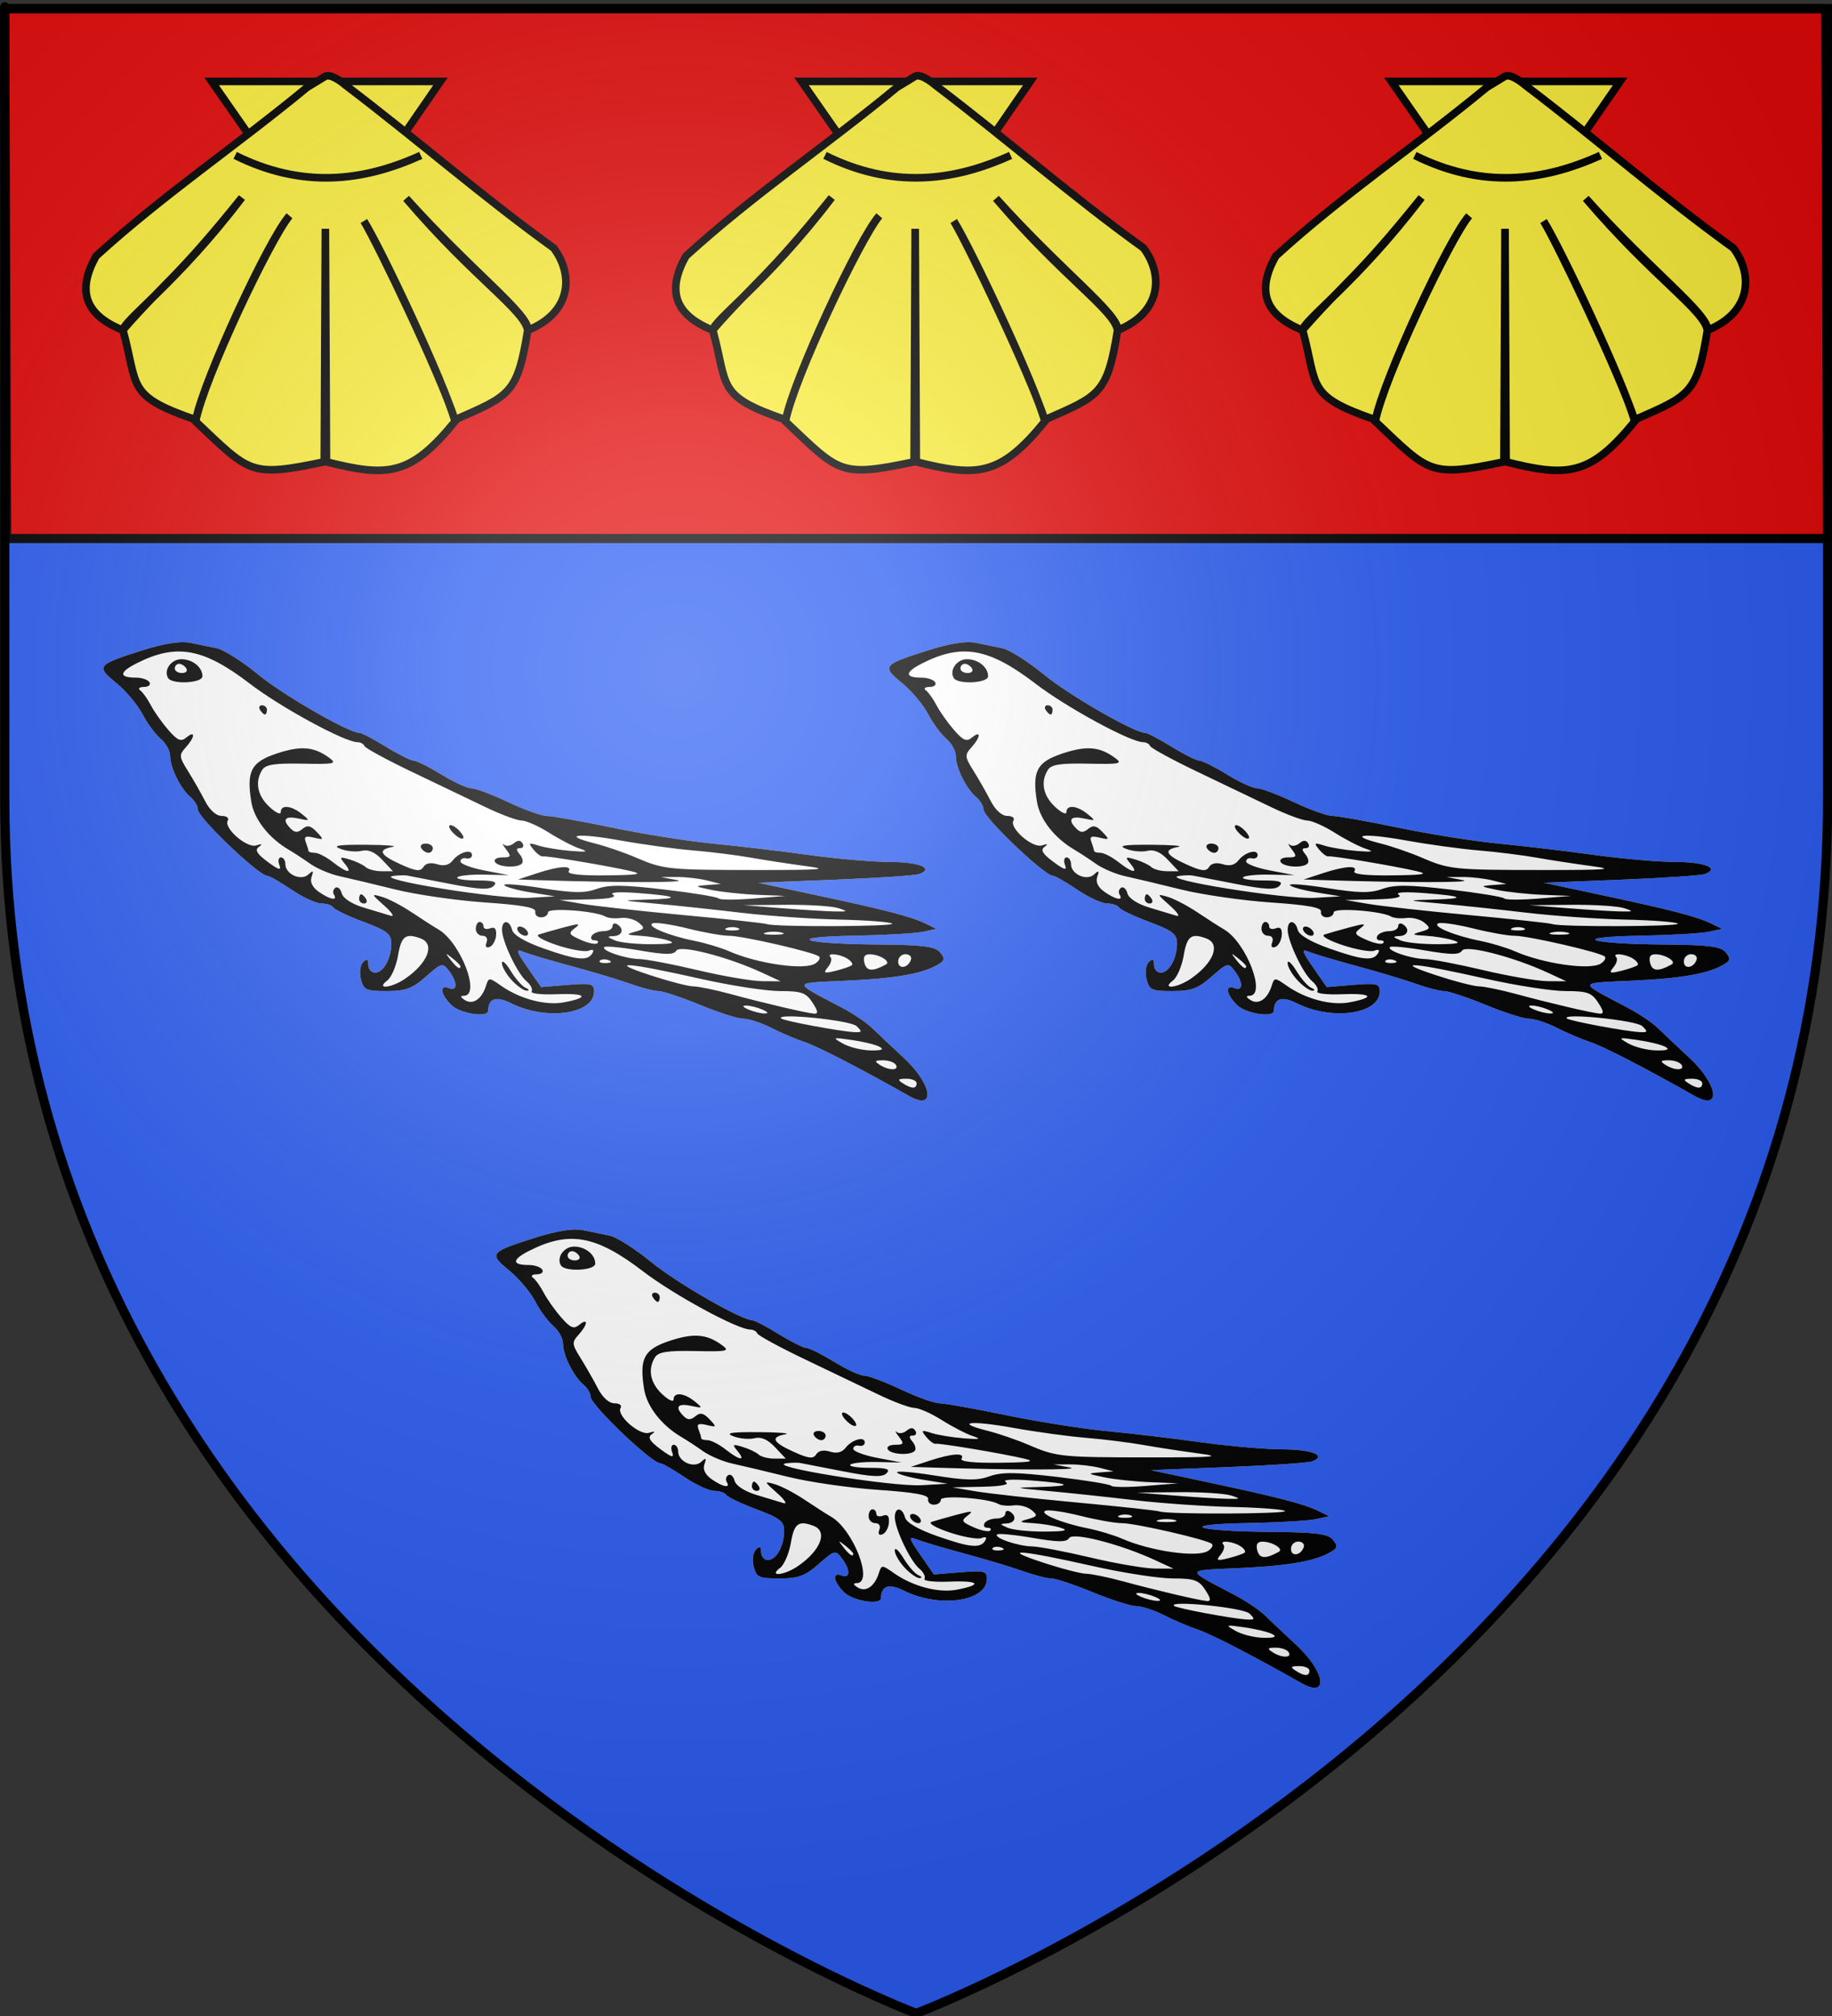 <?xml version="1.0" encoding="UTF-8" standalone="no"?>
<svg
   xmlns:dc="http://purl.org/dc/elements/1.1/"
   xmlns:cc="http://web.resource.org/cc/"
   xmlns:rdf="http://www.w3.org/1999/02/22-rdf-syntax-ns#"
   xmlns:svg="http://www.w3.org/2000/svg"
   xmlns="http://www.w3.org/2000/svg"
   xmlns:xlink="http://www.w3.org/1999/xlink"
   xmlns:sodipodi="http://sodipodi.sourceforge.net/DTD/sodipodi-0.dtd"
   xmlns:inkscape="http://www.inkscape.org/namespaces/inkscape"
   height="660"
   width="600"
   version="1.0"
   id="svg2"
   sodipodi:version="0.32"
   inkscape:version="0.44.1"
   sodipodi:docname="Bretenière  (21).svg"
   sodipodi:docbase="C:\Documents and Settings\Propriétaire\Mes documents\image blason\Blason du 21 a envoyer"
   inkscape:export-filename="/Users/olivier/Desktop/Blason Rouge/Blason_Vide_3D.png"
   inkscape:export-xdpi="144"
   inkscape:export-ydpi="144">
  <rect width="100%" height="100%" fill="#333333" stroke="none"/>
  <sodipodi:namedview
     inkscape:window-height="712"
     inkscape:window-width="1024"
     inkscape:pageshadow="2"
     inkscape:pageopacity="0.0"
     guidetolerance="10.0"
     gridtolerance="10.0"
     objecttolerance="10.0"
     borderopacity="1.0"
     bordercolor="#666666"
     pagecolor="#ffffff"
     id="base"
     showgrid="false"
     height="660px"
     inkscape:zoom="0.55390028"
     inkscape:cx="185.93857"
     inkscape:cy="304.073"
     inkscape:window-x="-4"
     inkscape:window-y="-4"
     inkscape:current-layer="layer2"
     showguides="true"
     inkscape:guide-bbox="true" />
  <desc
     id="desc4">Flag of Canton of Valais (Wallis)</desc>
  <defs
     id="defs6">
    <linearGradient
       id="linearGradient2893">
      <stop
         style="stop-color:white;stop-opacity:0.314;"
         offset="0"
         id="stop2895" />
      <stop
         id="stop2897"
         offset="0.19"
         style="stop-color:white;stop-opacity:0.251;" />
      <stop
         style="stop-color:#6b6b6b;stop-opacity:0.125;"
         offset="0.6"
         id="stop2901" />
      <stop
         style="stop-color:black;stop-opacity:0.125;"
         offset="1"
         id="stop2899" />
    </linearGradient>
    <radialGradient
       inkscape:collect="always"
       xlink:href="#linearGradient2893"
       id="radialGradient3163"
       gradientUnits="userSpaceOnUse"
       gradientTransform="matrix(1.353,0,0,1.349,-77.629,-85.747)"
       cx="221.445"
       cy="226.331"
       fx="221.445"
       fy="226.331"
       r="300" />
  </defs>
  <g
     inkscape:groupmode="layer"
     id="layer3"
     inkscape:label="Fond écu"
     style="display:inline">
    <path
       id="path2855"
       style="fill:#2b5df2;fill-opacity:1;fill-rule:evenodd;stroke:none;stroke-width:1px;stroke-linecap:butt;stroke-linejoin:miter;stroke-opacity:1"
       d="M 300.065,659.608 C 300.065,659.608 598.565,547.288 598.565,261.836 C 598.565,-23.615 598.565,3.284 598.565,3.284 L 1.565,3.284 L 1.565,261.836 C 1.565,547.288 300.065,659.608 300.065,659.608 z "
       sodipodi:nodetypes="cccccc" />
  </g>
  <g
     inkscape:groupmode="layer"
     id="layer4"
     inkscape:label="Meubles"
     style="display:inline">
    <path
       style="fill:#e20909;fill-opacity:1;fill-rule:evenodd;stroke:black;stroke-width:3;stroke-linecap:round;stroke-linejoin:round;stroke-miterlimit:4;stroke-dasharray:none;stroke-dashoffset:0;stroke-opacity:1;display:inline"
       d="M 1.525,2.885 L 597.968,2.885 L 598.606,176.298 L 2.163,176.298 L 1.525,2.885 z "
       id="rect11373"
       sodipodi:nodetypes="ccccc" />
    <g
       id="g4220"
       transform="translate(-0.709,-3.683579e-8)"
       style="fill:#fcef3c;fill-opacity:1;stroke:black;stroke-width:2.5;stroke-miterlimit:4;stroke-dasharray:none;stroke-opacity:1">
      <g
         transform="matrix(0.231,0,0,0.231,21.289,-22.714)"
         inkscape:label="Calque 1"
         id="g2251"
         style="fill:#fcef3c;fill-opacity:1;stroke:black;stroke-width:10.801;stroke-miterlimit:4;stroke-dasharray:none;stroke-opacity:1">
        <g
           id="g2018"
           transform="matrix(4.082,0,0,4.082,-442.476,-370.971)"
           style="fill:#fcef3c;fill-opacity:1;stroke:black;stroke-width:2.646;stroke-miterlimit:4;stroke-dasharray:none;stroke-opacity:1;display:inline">
          <path
             sodipodi:nodetypes="ccccc"
             id="path1900"
             d="M 160.088,143.239 L 200.014,200.552 L 239.55,143.239 L 199.166,143.239 L 160.088,143.239 z "
             style="fill:#fcef3c;fill-opacity:1;fill-rule:evenodd;stroke:black;stroke-width:2.646;stroke-linecap:butt;stroke-linejoin:miter;stroke-miterlimit:4;stroke-dasharray:none;stroke-opacity:1" />
          <path
             sodipodi:nodetypes="ccccccccccccccccccccc"
             id="path2792"
             d="M 193.205,145.317 C 168.79,165.477 143.217,182.656 119.928,203.909 C 113.557,215.348 115.418,224.004 129.205,229.599 C 143.964,212.676 147.973,211.694 170.589,183.563 C 148.166,213.122 129.138,226.407 129.298,229.661 C 134.679,249.322 130.286,252.366 154.58,260.724 C 157.481,246.313 180.206,197.533 187.098,189.91 C 180.361,198.092 157.341,246.506 154.517,261.286 C 173.463,279.206 173.275,280.738 199.205,275.317 L 199.58,194.407 L 199.955,275.317 C 221.379,280.738 229.269,280.107 244.611,261.286 C 241.019,248.041 218.985,201.322 212.962,191.712 C 217.716,199.503 239.393,244.707 244.58,260.724 C 263.467,252.366 266.282,252.024 269.861,229.661 C 268.837,222.663 250.978,211.281 227.638,183.846 C 250.757,209.513 270.289,223.955 269.955,229.599 C 285.141,223.436 285.837,210.33 278.879,201.074 C 253.7,182.93 231.69,163.595 206.51,144.484 C 206.51,144.484 201.868,140.386 199.58,141.442 L 193.205,145.317 z "
             style="fill:#fcef3c;fill-opacity:1;fill-rule:evenodd;stroke:black;stroke-width:2.646;stroke-linecap:butt;stroke-linejoin:miter;stroke-miterlimit:4;stroke-dasharray:none;stroke-opacity:1" />
          <path
             sodipodi:nodetypes="cc"
             id="path3686"
             d="M 168.248,168.921 C 191.382,180.44 212.535,178.094 232.713,168.921"
             style="fill:#fcef3c;fill-opacity:1;fill-rule:evenodd;stroke:black;stroke-width:2.646;stroke-linecap:butt;stroke-linejoin:miter;stroke-miterlimit:4;stroke-dasharray:none;stroke-opacity:1" />
        </g>
      </g>
      <g
         transform="matrix(0.231,0,0,0.231,407.64,-22.714)"
         inkscape:label="Calque 1"
         id="g2267"
         style="fill:#fcef3c;fill-opacity:1;stroke:black;stroke-width:10.801;stroke-miterlimit:4;stroke-dasharray:none;stroke-opacity:1">
        <g
           id="g2269"
           transform="matrix(4.082,0,0,4.082,-442.476,-370.971)"
           style="fill:#fcef3c;fill-opacity:1;stroke:black;stroke-width:2.646;stroke-miterlimit:4;stroke-dasharray:none;stroke-opacity:1;display:inline">
          <path
             sodipodi:nodetypes="ccccc"
             id="path2271"
             d="M 160.088,143.239 L 200.014,200.552 L 239.55,143.239 L 199.166,143.239 L 160.088,143.239 z "
             style="fill:#fcef3c;fill-opacity:1;fill-rule:evenodd;stroke:black;stroke-width:2.646;stroke-linecap:butt;stroke-linejoin:miter;stroke-miterlimit:4;stroke-dasharray:none;stroke-opacity:1" />
          <path
             sodipodi:nodetypes="ccccccccccccccccccccc"
             id="path2273"
             d="M 193.205,145.317 C 168.79,165.477 143.217,182.656 119.928,203.909 C 113.557,215.348 115.418,224.004 129.205,229.599 C 143.964,212.676 147.973,211.694 170.589,183.563 C 148.166,213.122 129.138,226.407 129.298,229.661 C 134.679,249.322 130.286,252.366 154.58,260.724 C 157.481,246.313 180.206,197.533 187.098,189.91 C 180.361,198.092 157.341,246.506 154.517,261.286 C 173.463,279.206 173.275,280.738 199.205,275.317 L 199.58,194.407 L 199.955,275.317 C 221.379,280.738 229.269,280.107 244.611,261.286 C 241.019,248.041 218.985,201.322 212.962,191.712 C 217.716,199.503 239.393,244.707 244.58,260.724 C 263.467,252.366 266.282,252.024 269.861,229.661 C 268.837,222.663 250.978,211.281 227.638,183.846 C 250.757,209.513 270.289,223.955 269.955,229.599 C 285.141,223.436 285.837,210.33 278.879,201.074 C 253.7,182.93 231.69,163.595 206.51,144.484 C 206.51,144.484 201.868,140.386 199.58,141.442 L 193.205,145.317 z "
             style="fill:#fcef3c;fill-opacity:1;fill-rule:evenodd;stroke:black;stroke-width:2.646;stroke-linecap:butt;stroke-linejoin:miter;stroke-miterlimit:4;stroke-dasharray:none;stroke-opacity:1" />
          <path
             sodipodi:nodetypes="cc"
             id="path2275"
             d="M 168.248,168.921 C 191.382,180.44 212.535,178.094 232.713,168.921"
             style="fill:#fcef3c;fill-opacity:1;fill-rule:evenodd;stroke:black;stroke-width:2.646;stroke-linecap:butt;stroke-linejoin:miter;stroke-miterlimit:4;stroke-dasharray:none;stroke-opacity:1" />
        </g>
      </g>
      <g
         id="g2257"
         inkscape:label="Calque 1"
         transform="matrix(0.231,0,0,0.231,214.465,-22.714)"
         style="fill:#fcef3c;fill-opacity:1;stroke:black;stroke-width:10.801;stroke-miterlimit:4;stroke-dasharray:none;stroke-opacity:1">
        <g
           style="fill:#fcef3c;fill-opacity:1;stroke:black;stroke-width:2.646;stroke-miterlimit:4;stroke-dasharray:none;stroke-opacity:1;display:inline"
           transform="matrix(4.082,0,0,4.082,-442.476,-370.971)"
           id="g2259">
          <path
             style="fill:#fcef3c;fill-opacity:1;fill-rule:evenodd;stroke:black;stroke-width:2.646;stroke-linecap:butt;stroke-linejoin:miter;stroke-miterlimit:4;stroke-dasharray:none;stroke-opacity:1"
             d="M 160.088,143.239 L 200.014,200.552 L 239.55,143.239 L 199.166,143.239 L 160.088,143.239 z "
             id="path2261"
             sodipodi:nodetypes="ccccc" />
          <path
             style="fill:#fcef3c;fill-opacity:1;fill-rule:evenodd;stroke:black;stroke-width:2.646;stroke-linecap:butt;stroke-linejoin:miter;stroke-miterlimit:4;stroke-dasharray:none;stroke-opacity:1"
             d="M 193.205,145.317 C 168.79,165.477 143.217,182.656 119.928,203.909 C 113.557,215.348 115.418,224.004 129.205,229.599 C 143.964,212.676 147.973,211.694 170.589,183.563 C 148.166,213.122 129.138,226.407 129.298,229.661 C 134.679,249.322 130.286,252.366 154.58,260.724 C 157.481,246.313 180.206,197.533 187.098,189.91 C 180.361,198.092 157.341,246.506 154.517,261.286 C 173.463,279.206 173.275,280.738 199.205,275.317 L 199.58,194.407 L 199.955,275.317 C 221.379,280.738 229.269,280.107 244.611,261.286 C 241.019,248.041 218.985,201.322 212.962,191.712 C 217.716,199.503 239.393,244.707 244.58,260.724 C 263.467,252.366 266.282,252.024 269.861,229.661 C 268.837,222.663 250.978,211.281 227.638,183.846 C 250.757,209.513 270.289,223.955 269.955,229.599 C 285.141,223.436 285.837,210.33 278.879,201.074 C 253.7,182.93 231.69,163.595 206.51,144.484 C 206.51,144.484 201.868,140.386 199.58,141.442 L 193.205,145.317 z "
             id="path2263"
             sodipodi:nodetypes="ccccccccccccccccccccc" />
          <path
             style="fill:#fcef3c;fill-opacity:1;fill-rule:evenodd;stroke:black;stroke-width:2.646;stroke-linecap:butt;stroke-linejoin:miter;stroke-miterlimit:4;stroke-dasharray:none;stroke-opacity:1"
             d="M 168.248,168.921 C 191.382,180.44 212.535,178.094 232.713,168.921"
             id="path2265"
             sodipodi:nodetypes="cc" />
        </g>
      </g>
    </g>
    <g
       style="display:inline"
       id="g2017"
       transform="translate(2.878778e-6,1.181177e-4)">
      <g
         id="g1958"
         transform="matrix(1.509,0,0,1.509,57.209,-988.244)">
        <path
           sodipodi:nodetypes="csssssssscccssssssssssssssssssssssssssssssssssssssssccccccssssssssc"
           id="path1960"
           style="fill:white"
           d="M 244.607,1020.085 C 234.346,1014.26 224.878,1009.372 222.036,1008.435 C 220.156,1007.814 216.871,1006.416 214.738,1005.328 C 212.604,1004.241 209.89,1003.351 208.707,1003.351 C 207.524,1003.351 203.282,1002 199.281,1000.351 C 195.28,998.7 191.224,997.35 190.269,997.35 C 189.314,997.35 186.563,996.644 184.157,995.781 C 181.75,994.918 175.956,993.178 171.281,991.915 C 166.606,990.652 161.905,989.251 160.835,988.802 C 159.222,988.126 159.392,988.712 161.835,992.233 L 164.781,996.48 L 170.531,996.01 C 175.661,995.591 176.281,995.743 176.281,997.422 C 176.281,1002.355 165.963,1003.833 158.281,1000.001 C 155.025,998.376 153.351,998.913 153.296,1001.601 C 153.264,1003.2 147.182,1002.252 145.281,1000.351 C 142.928,997.998 142.638,995.89 144.781,996.712 C 146.668,997.436 146.671,995.45 144.788,992.963 C 143.413,991.146 143.224,991.193 139.785,994.213 C 136.81,996.825 135.383,997.35 131.265,997.35 C 126.786,997.35 126.258,997.108 125.673,994.777 C 125.308,993.324 125.518,991.714 126.154,991.077 C 126.99,990.241 127.281,990.39 127.281,991.65 C 127.281,992.585 127.94,993.35 128.746,993.35 C 130.563,993.35 132.281,990.283 132.281,987.038 C 132.281,984.966 131.364,984.252 126.26,982.342 C 122.948,981.104 119.996,979.699 119.701,979.221 C 119.405,978.742 118.242,978.35 117.117,978.35 C 115.992,978.35 113.071,977 110.626,975.35 C 108.181,973.7 105.822,972.35 105.384,972.35 C 103.532,972.35 90.281,959.7 90.281,957.932 C 90.281,957.197 89.576,956.011 88.715,955.296 C 86.586,953.528 84.281,948.9 84.281,946.39 C 84.281,945.258 83.344,943.548 82.2,942.591 C 81.055,941.634 79.277,939.224 78.249,937.237 C 77.221,935.25 74.67,932.221 72.58,930.508 C 68.101,926.834 68.328,926.561 78.546,923.336 C 83.028,921.921 86.582,921.375 88.625,921.787 C 90.361,922.137 92.987,922.679 94.462,922.99 C 95.936,923.302 99.986,925.885 103.462,928.731 C 108.983,933.251 123.078,941.35 125.423,941.35 C 125.878,941.35 128.445,942.7 131.126,944.35 C 133.808,946 136.508,947.35 137.126,947.35 C 137.745,947.35 140.445,948.7 143.126,950.35 C 145.808,952 148.739,953.35 149.639,953.35 C 150.539,953.35 154.133,954.7 157.625,956.35 C 161.117,958 164.885,959.35 165.997,959.35 C 167.11,959.35 173.586,960.504 180.39,961.913 C 187.194,963.323 197.04,964.882 202.271,965.377 C 207.501,965.873 216.731,966.966 222.781,967.806 C 228.831,968.646 236.792,969.338 240.472,969.342 C 246.827,969.35 250.154,970.694 246.904,971.941 C 246.077,972.259 237.863,972.818 228.651,973.184 L 211.901,973.85 L 224.341,976.502 C 239.578,979.751 245.06,981.172 248.187,982.686 L 250.593,983.85 L 247.687,984.482 C 246.089,984.83 239.381,985.212 232.781,985.332 C 217.27,985.614 221.279,987.114 237.908,987.251 C 247.643,987.331 250.294,987.661 251.344,988.927 C 252.428,990.233 252.406,990.66 251.217,991.423 C 247.981,993.497 242.186,994.57 231.499,995.073 C 218.945,995.664 219.065,995.137 230.154,1000.994 C 232.56,1002.264 235.485,1004.242 236.654,1005.388 C 237.824,1006.534 240.881,1009.417 243.448,1011.794 C 249.725,1017.605 250.542,1023.455 244.607,1020.085 z " />
        <path
           d="M 244.607,1020.085 C 234.346,1014.26 224.878,1009.372 222.036,1008.435 C 220.156,1007.814 216.871,1006.416 214.738,1005.328 C 212.604,1004.241 209.89,1003.351 208.707,1003.351 C 207.524,1003.351 203.282,1002 199.281,1000.351 C 195.28,998.7 191.224,997.35 190.269,997.35 C 189.314,997.35 186.563,996.644 184.157,995.781 C 181.75,994.918 175.956,993.178 171.281,991.915 C 166.606,990.652 161.905,989.251 160.835,988.802 C 159.222,988.126 159.392,988.712 161.835,992.233 L 164.781,996.48 L 170.531,996.01 C 175.661,995.591 176.281,995.743 176.281,997.422 C 176.281,1002.355 165.963,1003.833 158.281,1000.001 C 155.025,998.376 153.351,998.913 153.296,1001.601 C 153.264,1003.2 147.182,1002.252 145.281,1000.351 C 142.928,997.998 142.638,995.89 144.781,996.712 C 146.668,997.436 146.671,995.45 144.788,992.963 C 143.413,991.146 143.224,991.193 139.785,994.213 C 136.81,996.825 135.383,997.35 131.265,997.35 C 126.786,997.35 126.258,997.108 125.673,994.777 C 125.308,993.324 125.518,991.714 126.154,991.077 C 126.99,990.241 127.281,990.39 127.281,991.65 C 127.281,992.585 127.94,993.35 128.746,993.35 C 130.563,993.35 132.281,990.283 132.281,987.038 C 132.281,984.966 131.364,984.252 126.26,982.342 C 122.948,981.104 119.996,979.699 119.701,979.221 C 119.405,978.742 118.242,978.35 117.117,978.35 C 115.992,978.35 113.071,977 110.626,975.35 C 108.181,973.7 105.822,972.35 105.384,972.35 C 103.532,972.35 90.281,959.7 90.281,957.932 C 90.281,957.197 89.576,956.01 88.715,955.296 C 86.586,953.528 84.281,948.9 84.281,946.39 C 84.281,945.258 83.344,943.548 82.2,942.591 C 81.055,941.634 79.277,939.224 78.249,937.237 C 77.221,935.25 74.67,932.221 72.58,930.508 C 68.101,926.834 68.328,926.561 78.546,923.336 C 83.028,921.921 86.582,921.375 88.625,921.787 C 90.361,922.137 92.987,922.679 94.462,922.99 C 95.936,923.302 99.986,925.885 103.462,928.731 C 108.983,933.251 123.078,941.35 125.423,941.35 C 125.878,941.35 128.445,942.7 131.126,944.35 C 133.808,946 136.508,947.35 137.126,947.35 C 137.745,947.35 140.445,948.7 143.126,950.35 C 145.808,952 148.739,953.35 149.639,953.35 C 150.539,953.35 154.133,954.7 157.625,956.35 C 161.117,958 164.885,959.35 165.997,959.35 C 167.11,959.35 173.586,960.504 180.39,961.913 C 187.194,963.323 197.04,964.882 202.271,965.377 C 207.501,965.873 216.731,966.966 222.781,967.806 C 228.831,968.646 236.792,969.338 240.472,969.342 C 246.827,969.35 250.154,970.694 246.904,971.941 C 246.077,972.259 237.863,972.818 228.651,973.184 L 211.901,973.85 L 224.341,976.502 C 239.578,979.751 245.06,981.172 248.187,982.686 L 250.593,983.85 L 247.687,984.482 C 246.089,984.83 239.381,985.212 232.781,985.332 C 217.27,985.614 221.279,987.114 237.908,987.251 C 247.643,987.331 250.294,987.661 251.344,988.927 C 252.428,990.233 252.406,990.66 251.217,991.423 C 247.981,993.497 242.186,994.57 231.499,995.073 C 218.945,995.664 219.065,995.137 230.154,1000.994 C 232.56,1002.264 235.485,1004.242 236.654,1005.388 C 237.824,1006.534 240.881,1009.417 243.448,1011.794 C 249.725,1017.605 250.542,1023.455 244.607,1020.085 z M 246.281,1017.351 C 246.281,1016.801 245.268,1016.357 244.031,1016.366 C 242.211,1016.378 242.068,1016.567 243.281,1017.351 C 245.22,1018.603 246.281,1018.603 246.281,1017.351 z M 241.781,1013.351 C 241.441,1012.801 240.177,1012.357 238.972,1012.366 C 237.191,1012.378 237.061,1012.562 238.281,1013.351 C 240.251,1014.624 242.568,1014.624 241.781,1013.351 z M 238.281,1009.454 C 237.456,1008.994 234.756,1008.327 232.281,1007.971 C 228.029,1007.359 227.919,1007.402 230.281,1008.739 C 231.656,1009.517 234.356,1010.185 236.281,1010.222 C 238.66,1010.268 239.301,1010.022 238.281,1009.454 z M 233.245,1004.944 C 231.924,1003.675 215.626,1002.029 216.889,1003.292 C 217.414,1003.817 229.651,1006.104 232.745,1006.255 C 234.46,1006.338 234.524,1006.172 233.245,1004.944 z M 212.781,1001.351 C 211.681,1000.878 210.106,1000.491 209.281,1000.491 C 208.335,1000.491 208.52,1000.809 209.781,1001.351 C 210.881,1001.823 212.456,1002.21 213.281,1002.21 C 214.226,1002.21 214.042,1001.892 212.781,1001.351 z M 223.689,999.85 C 222.276,997.694 221.308,997.35 216.649,997.35 C 213.678,997.35 205.967,996.165 199.514,994.716 C 183.43,991.103 178.901,990.751 188.281,993.841 C 192.406,995.201 196.699,996.321 197.821,996.331 C 198.943,996.342 202.543,997.08 205.821,997.972 C 213.002,999.926 222.302,1002.107 224.054,1002.248 C 224.974,1002.322 224.872,1001.657 223.689,999.85 z M 152.815,996.244 C 153.414,994.355 153.478,994.354 156.103,996.195 C 160.212,999.076 165.754,1000.54 169.73,999.794 C 175.467,998.718 174.626,997.772 168.167,998.035 C 164.889,998.168 162.444,997.895 162.733,997.427 C 163.022,996.96 162.518,995.964 161.611,995.214 C 159.676,993.612 156.334,986.616 156.303,984.1 C 156.274,981.825 157.912,981.833 158.508,984.11 C 158.796,985.21 161.37,986.714 165.374,988.12 C 172.579,990.651 174.836,990.879 175.886,989.18 C 176.357,988.418 176.083,988.212 175.099,988.59 C 174.269,988.909 171.157,988.358 168.185,987.367 C 165.161,986.358 163.442,985.35 164.281,985.077 C 165.106,984.809 167.581,984.106 169.781,983.514 C 173.032,982.639 173.47,982.672 172.12,983.689 C 170.632,984.81 170.769,985.078 173.427,986.255 C 175.06,986.978 176.67,987.295 177.005,986.96 C 177.34,986.625 177.063,986.35 176.389,986.35 C 175.714,986.35 175.441,985.9 175.781,985.35 C 176.121,984.8 177.272,984.35 178.34,984.35 C 179.407,984.35 180.281,983.874 180.281,983.291 C 180.281,982.709 180.731,982.511 181.281,982.85 C 182.878,983.837 182.438,985.344 180.531,985.421 C 179.034,985.481 179.071,985.616 180.781,986.35 C 181.881,986.823 185.481,987.197 188.781,987.18 C 193.23,987.159 194.135,986.944 192.281,986.35 C 190.906,985.91 188.206,985.46 186.281,985.35 C 183.261,985.178 183.108,985.06 185.164,984.483 C 187.283,983.889 187.372,983.671 185.967,982.505 C 185.098,981.783 183.35,981.327 182.084,981.491 C 180.817,981.655 179.331,981.521 178.781,981.194 C 176.693,979.954 166.281,979.191 166.281,980.278 C 166.281,980.868 165.606,981.35 164.781,981.35 C 163.956,981.35 163.393,980.795 163.531,980.117 C 163.71,979.232 160.617,978.667 152.592,978.121 C 146.439,977.702 137.664,976.432 133.092,975.298 C 128.521,974.165 123.112,972.876 121.072,972.435 C 119.032,971.995 116.16,970.783 114.689,969.742 C 113.219,968.702 111.147,967.345 110.085,966.726 C 105.693,964.171 102.495,960.088 101.882,956.256 C 100.818,949.605 101.853,947.653 107.425,945.803 C 112.626,944.075 115.47,944.305 118.77,946.719 C 120.569,948.034 120.014,948.158 112.985,948.012 C 107.033,947.888 104.988,948.202 104.261,949.35 C 102.623,951.938 103.188,954.915 105.781,957.35 C 107.156,958.642 108.281,959.171 108.281,958.525 C 108.281,956.87 110.547,957.066 112.84,958.919 C 114.698,960.42 114.663,960.462 112.031,959.9 C 109.127,959.279 108.499,960.168 110.457,962.127 C 111.34,963.009 111.976,963.018 113.007,962.163 C 114.064,961.286 114.774,961.437 116.081,962.817 C 117.693,964.52 117.661,964.584 115.452,964.054 C 113.661,963.625 113.257,963.845 113.702,965.005 C 114.02,965.835 114.281,966.702 114.281,966.932 C 114.281,967.162 114.895,967.35 115.646,967.35 C 116.397,967.35 118.155,968.25 119.554,969.35 C 122.632,971.772 124.034,971.963 122.161,969.706 C 120.94,968.235 121.058,968.141 123.289,968.819 C 124.659,969.235 126.208,969.975 126.731,970.463 C 127.253,970.951 128.794,971.35 130.155,971.35 L 132.63,971.35 L 130.3,968.87 C 128.724,967.193 127.284,966.562 125.852,966.922 C 124.687,967.214 122.619,967.027 121.257,966.506 C 119.377,965.786 120.706,965.57 126.781,965.608 C 131.181,965.635 133.768,965.845 132.531,966.074 C 129.226,966.685 129.768,967.815 134.357,969.885 C 137.606,971.35 138.595,971.46 139.232,970.43 C 139.735,969.616 140.847,969.395 142.229,969.834 C 143.683,970.296 144.826,970.017 145.604,969.01 C 146.995,967.212 149.781,966.439 149.781,967.85 C 149.781,968.393 149.218,968.708 148.531,968.55 C 147.843,968.392 147.281,968.698 147.281,969.23 C 147.281,969.762 149.643,970.649 152.531,971.199 L 157.781,972.201 L 152.554,972.086 C 149.68,972.022 147.017,972.281 146.638,972.66 C 146.258,973.04 148.138,973.35 150.814,973.35 C 154.554,973.35 155.408,973.624 154.501,974.531 C 153.594,975.438 151.386,975.334 144.964,974.085 C 140.369,973.191 136.197,972.382 135.695,972.287 C 135.192,972.191 133.881,972.223 132.781,972.357 C 127.755,972.969 155.691,977.493 162.191,977.12 L 167.781,976.799 L 162.508,975.943 C 159.609,975.472 157.034,974.761 156.788,974.362 C 156.542,973.963 160.208,974.256 164.935,975.013 C 171.747,976.104 174.22,976.14 176.855,975.188 C 179.471,974.241 182.585,974.269 191.48,975.315 C 197.695,976.046 203.006,976.916 203.281,977.247 C 203.556,977.579 206.931,977.592 210.781,977.277 L 217.781,976.704 L 211.781,976.469 C 208.481,976.341 203.981,975.863 201.781,975.408 C 198.056,974.637 197.988,974.564 200.781,974.347 L 203.781,974.114 L 200.781,973.35 C 199.131,972.931 196.206,972.593 194.281,972.6 L 190.781,972.614 L 194.281,973.275 C 197.264,973.838 181.907,973.852 164.781,973.301 L 159.781,973.141 L 163.781,971.822 C 168.674,970.21 171.608,970.012 170.781,971.35 C 170.385,971.991 173.329,972.313 178.972,972.247 C 185.857,972.166 187.017,971.966 184.281,971.331 C 179.343,970.184 165.911,967.938 165.127,968.128 C 164.767,968.215 163.867,967.548 163.127,966.645 C 161.924,965.178 162.047,965.088 164.281,965.799 C 165.656,966.236 168.806,966.753 171.281,966.948 C 174.724,967.219 175.183,967.106 173.234,966.467 C 171.833,966.008 168.805,964.444 166.504,962.991 C 164.203,961.539 161.524,960.351 160.551,960.351 C 159.577,960.351 156.081,959.055 152.781,957.47 C 149.481,955.886 142.281,952.437 136.781,949.806 C 131.281,947.176 126.631,944.647 126.448,944.187 C 126.264,943.727 125.577,943.35 124.919,943.35 C 122.177,943.35 108.301,935.812 101.607,930.685 C 91.446,922.902 85.593,921.858 76.918,926.281 C 73.147,928.203 73.136,929.35 76.889,929.35 C 78.139,929.35 79.441,929.8 79.781,930.35 C 80.121,930.9 79.585,931.357 78.59,931.366 C 77.575,931.374 77.221,931.704 77.782,932.116 C 78.333,932.52 79.372,933.975 80.09,935.35 C 80.807,936.725 82.509,939.131 83.871,940.695 C 85.893,943.018 86.617,943.316 87.814,942.323 C 89.792,940.682 89.683,942.249 87.664,944.479 C 86.17,946.131 86.203,946.515 88.109,949.558 C 89.243,951.369 90.922,954.313 91.84,956.1 C 92.857,958.081 94.268,959.35 95.454,959.35 C 96.524,959.35 97.123,959.797 96.786,960.342 C 95.795,961.945 100.913,966.414 102.975,965.746 C 104.216,965.344 104.389,965.445 103.529,966.066 C 102.602,966.736 103.101,967.58 105.444,969.313 C 107.852,971.093 108.46,971.259 107.978,970.003 C 107.629,969.094 107.78,968.35 108.312,968.35 C 108.845,968.35 109.281,969.01 109.281,969.815 C 109.281,972.004 112.681,973.528 114.275,972.054 C 115.312,971.094 115.453,971.199 114.97,972.573 C 114.579,973.686 115.136,974.836 116.545,975.823 C 118.981,977.529 120.703,977.842 119.824,976.42 C 119.507,975.908 119.654,975.238 120.151,974.931 C 120.647,974.624 121.264,975.177 121.521,976.159 C 121.798,977.218 123.72,978.465 126.238,979.22 C 128.576,979.92 131.23,980.722 132.135,981.002 C 133.04,981.282 132.431,980.313 130.781,978.848 C 127.87,976.264 127.855,976.207 130.281,976.914 C 131.656,977.315 134.533,978.814 136.674,980.247 C 138.815,981.679 141.437,983.359 142.5,983.981 C 147.317,986.797 151.748,998.32 148.031,998.366 C 147.182,998.376 147.251,998.678 148.247,999.309 C 149.969,1000.398 151.91,999.095 152.815,996.244 z M 158.455,995.036 C 157.259,993.763 156.283,992.076 156.285,991.286 C 156.287,990.496 157.15,991.263 158.203,992.99 C 159.255,994.716 160.716,996.368 161.449,996.661 C 162.181,996.953 162.297,997.228 161.705,997.271 C 161.114,997.315 159.651,996.309 158.455,995.036 z M 152.939,986.799 C 153.266,985.947 152.901,985.35 152.055,985.35 C 151.262,985.35 150.614,984.675 150.614,983.85 C 150.614,983.025 150.989,982.35 151.448,982.35 C 151.906,982.35 152.281,982.786 152.281,983.319 C 152.281,983.852 152.931,984.038 153.725,983.733 C 154.719,983.352 155.121,983.821 155.014,985.239 C 154.929,986.371 154.302,987.512 153.621,987.773 C 152.863,988.064 152.599,987.686 152.939,986.799 z M 159.781,984.35 C 159.441,983.8 159.613,983.35 160.163,983.35 C 160.713,983.35 161.441,983.8 161.781,984.35 C 162.121,984.9 161.949,985.35 161.399,985.35 C 160.849,985.35 160.121,984.9 159.781,984.35 z M 125.281,977.35 C 125.281,976.8 125.479,976.35 125.722,976.35 C 125.964,976.35 126.441,976.8 126.781,977.35 C 127.121,977.9 126.922,978.35 126.34,978.35 C 125.757,978.35 125.281,977.9 125.281,977.35 z M 154.781,969.35 C 154.441,968.8 155.144,968.35 156.344,968.35 C 158.266,968.35 158.366,968.142 157.186,966.6 C 156.45,965.638 156.241,965.184 156.722,965.592 C 157.203,965.999 158.161,965.865 158.85,965.293 C 159.718,964.573 160.302,964.575 160.751,965.302 C 161.107,965.879 160.867,966.35 160.217,966.35 C 159.342,966.35 159.325,966.699 160.15,967.692 C 160.762,968.431 160.967,969.331 160.606,969.692 C 159.587,970.711 155.472,970.469 154.781,969.35 z M 138.781,966.35 C 138.441,965.8 138.864,965.35 139.722,965.35 C 140.579,965.35 141.281,965.8 141.281,966.35 C 141.281,966.9 140.857,967.35 140.34,967.35 C 139.822,967.35 139.121,966.9 138.781,966.35 z M 145.491,962.812 C 144.782,962.008 144.615,961.35 145.119,961.35 C 145.623,961.35 146.596,962.025 147.281,962.85 C 148.885,964.783 147.198,964.747 145.491,962.812 z M 103.781,936.35 C 103.441,935.8 103.639,935.35 104.222,935.35 C 104.804,935.35 105.281,935.8 105.281,936.35 C 105.281,936.9 105.082,937.35 104.84,937.35 C 104.597,937.35 104.121,936.9 103.781,936.35 z M 83.837,929.441 C 82.797,927.758 84.476,925.35 86.688,925.35 C 89.138,925.35 91.281,927.076 91.281,929.05 C 91.281,930.545 84.732,930.889 83.837,929.441 z M 87.781,927.35 C 87.441,926.8 86.739,926.35 86.222,926.35 C 85.704,926.35 85.281,926.8 85.281,927.35 C 85.281,927.9 85.982,928.35 86.84,928.35 C 87.697,928.35 88.121,927.9 87.781,927.35 z M 135.308,994.646 C 140.202,991.274 141.811,987.151 138.699,985.957 C 135.409,984.695 134.449,985.397 133.742,989.583 C 133.348,991.911 132.296,994.372 131.404,995.051 C 128.747,997.074 132.325,996.702 135.308,994.646 z M 212.781,993.373 C 205.306,989.909 194.964,987.246 194.143,988.573 C 193.563,989.512 191.806,989.505 186.195,988.542 C 182.233,987.863 178.769,987.529 178.497,987.801 C 177.757,988.541 183.028,990.344 186.096,990.399 C 187.573,990.425 193.281,991.512 198.781,992.815 C 204.281,994.117 210.581,995.192 212.781,995.204 L 216.781,995.226 L 212.781,993.373 z M 232.25,991.715 C 232.51,991.455 232.061,990.823 231.252,990.311 C 229.579,989.254 226.603,989.006 227.606,990.008 C 227.967,990.37 227.705,991.345 227.022,992.174 C 225.947,993.481 226.182,993.582 228.779,992.935 C 230.428,992.524 231.99,991.975 232.25,991.715 z M 239.638,991.571 C 240.756,990.956 238.254,989.385 236.125,989.366 C 234.978,989.355 234.623,989.944 234.973,991.281 C 235.444,993.081 236.743,993.162 239.638,991.571 z M 147.281,991.973 C 147.281,991.765 146.493,990.978 145.531,990.223 C 143.945,988.979 143.909,989.014 145.153,990.6 C 146.46,992.266 147.281,992.796 147.281,991.973 z M 224.252,991.389 C 225.061,990.878 225.453,990.189 225.124,989.86 C 224.223,988.96 208.542,985.35 205.531,985.35 C 204.089,985.35 200.068,984.638 196.595,983.767 C 193.122,982.896 189.719,982.393 189.031,982.648 C 187.449,983.235 192.447,985.337 198.089,986.457 C 200.458,986.927 203.833,987.942 205.589,988.713 C 211.753,991.418 221.904,992.874 224.252,991.389 z M 245.052,990.538 C 245.269,989.885 244.735,989.35 243.864,989.35 C 242.993,989.35 242.281,990.063 242.281,990.934 C 242.281,992.7 244.434,992.392 245.052,990.538 z M 179.468,990.667 C 178.746,990.378 177.884,990.414 177.552,990.746 C 177.219,991.079 177.81,991.315 178.864,991.271 C 180.029,991.223 180.266,990.987 179.468,990.667 z M 217.031,984.661 C 216.068,984.41 214.493,984.41 213.531,984.661 C 212.568,984.913 213.356,985.118 215.281,985.118 C 217.206,985.118 217.993,984.913 217.031,984.661 z M 207.531,983.688 C 206.843,983.411 205.718,983.411 205.031,983.688 C 204.343,983.966 204.906,984.193 206.281,984.193 C 207.656,984.193 208.218,983.966 207.531,983.688 z M 240.981,982.717 C 240.633,982.369 235.495,981.975 229.564,981.842 C 223.633,981.709 214.056,981.043 208.281,980.361 C 202.506,979.68 194.181,978.793 189.781,978.391 C 181.961,977.677 181.914,977.657 187.698,977.505 C 195.306,977.306 194.604,976.755 185.89,976.087 C 181.742,975.768 179.552,975.909 180.39,976.439 C 181.284,977.005 179.459,977.367 175.281,977.453 L 168.781,977.586 L 173.781,978.437 C 176.531,978.906 186.431,979.999 195.781,980.867 C 205.131,981.735 213.231,982.613 213.781,982.819 C 215.535,983.474 241.641,983.377 240.981,982.717 z M 229.281,979.35 C 227.906,978.91 222.731,978.587 217.781,978.633 L 208.781,978.717 L 216.781,979.35 C 221.181,979.699 226.356,980.021 228.281,980.067 C 231.403,980.142 231.511,980.065 229.281,979.35 z M 222.281,970.235 C 218.706,969.762 213.306,968.935 210.281,968.396 C 207.256,967.858 201.631,967.156 197.781,966.838 C 193.931,966.52 186.827,965.546 181.995,964.674 C 172.759,963.007 168.994,963.441 176.43,965.316 C 178.823,965.919 182.806,967.285 185.281,968.35 C 191.384,970.978 192.339,971.077 211.781,971.087 C 225.616,971.094 227.571,970.935 222.281,970.235 z "
           style="fill:black"
           id="path1962" />
      </g>
      <g
         transform="matrix(1.509,0,0,1.509,23.358,-1050.53)"
         id="g1970">
        <g
           id="g1954"
           transform="translate(107.696,-86.157)">
          <path
             sodipodi:nodetypes="csssssssscccssssssssssssssssssssssssssssssssssssssssccccccssssssssc"
             id="path1952"
             style="fill:white"
             d="M 244.607,1020.085 C 234.346,1014.26 224.878,1009.372 222.036,1008.435 C 220.156,1007.814 216.871,1006.416 214.738,1005.328 C 212.604,1004.241 209.89,1003.351 208.707,1003.351 C 207.524,1003.351 203.282,1002 199.281,1000.351 C 195.28,998.7 191.224,997.35 190.269,997.35 C 189.314,997.35 186.563,996.644 184.157,995.781 C 181.75,994.918 175.956,993.178 171.281,991.915 C 166.606,990.652 161.905,989.251 160.835,988.802 C 159.222,988.126 159.392,988.712 161.835,992.233 L 164.781,996.48 L 170.531,996.01 C 175.661,995.591 176.281,995.743 176.281,997.422 C 176.281,1002.355 165.963,1003.833 158.281,1000.001 C 155.025,998.376 153.351,998.913 153.296,1001.601 C 153.264,1003.2 147.182,1002.252 145.281,1000.351 C 142.928,997.998 142.638,995.89 144.781,996.712 C 146.668,997.436 146.671,995.45 144.788,992.963 C 143.413,991.146 143.224,991.193 139.785,994.213 C 136.81,996.825 135.383,997.35 131.265,997.35 C 126.786,997.35 126.258,997.108 125.673,994.777 C 125.308,993.324 125.518,991.714 126.154,991.077 C 126.99,990.241 127.281,990.39 127.281,991.65 C 127.281,992.585 127.94,993.35 128.746,993.35 C 130.563,993.35 132.281,990.283 132.281,987.038 C 132.281,984.966 131.364,984.252 126.26,982.342 C 122.948,981.104 119.996,979.699 119.701,979.221 C 119.405,978.742 118.242,978.35 117.117,978.35 C 115.992,978.35 113.071,977 110.626,975.35 C 108.181,973.7 105.822,972.35 105.384,972.35 C 103.532,972.35 90.281,959.7 90.281,957.932 C 90.281,957.197 89.576,956.011 88.715,955.296 C 86.586,953.528 84.281,948.9 84.281,946.39 C 84.281,945.258 83.344,943.548 82.2,942.591 C 81.055,941.634 79.277,939.224 78.249,937.237 C 77.221,935.25 74.67,932.221 72.58,930.508 C 68.101,926.834 68.328,926.561 78.546,923.336 C 83.028,921.921 86.582,921.375 88.625,921.787 C 90.361,922.137 92.987,922.679 94.462,922.99 C 95.936,923.302 99.986,925.885 103.462,928.731 C 108.983,933.251 123.078,941.35 125.423,941.35 C 125.878,941.35 128.445,942.7 131.126,944.35 C 133.808,946 136.508,947.35 137.126,947.35 C 137.745,947.35 140.445,948.7 143.126,950.35 C 145.808,952 148.739,953.35 149.639,953.35 C 150.539,953.35 154.133,954.7 157.625,956.35 C 161.117,958 164.885,959.35 165.997,959.35 C 167.11,959.35 173.586,960.504 180.39,961.913 C 187.194,963.323 197.04,964.882 202.271,965.377 C 207.501,965.873 216.731,966.966 222.781,967.806 C 228.831,968.646 236.792,969.338 240.472,969.342 C 246.827,969.35 250.154,970.694 246.904,971.941 C 246.077,972.259 237.863,972.818 228.651,973.184 L 211.901,973.85 L 224.341,976.502 C 239.578,979.751 245.06,981.172 248.187,982.686 L 250.593,983.85 L 247.687,984.482 C 246.089,984.83 239.381,985.212 232.781,985.332 C 217.27,985.614 221.279,987.114 237.908,987.251 C 247.643,987.331 250.294,987.661 251.344,988.927 C 252.428,990.233 252.406,990.66 251.217,991.423 C 247.981,993.497 242.186,994.57 231.499,995.073 C 218.945,995.664 219.065,995.137 230.154,1000.994 C 232.56,1002.264 235.485,1004.242 236.654,1005.388 C 237.824,1006.534 240.881,1009.417 243.448,1011.794 C 249.725,1017.605 250.542,1023.455 244.607,1020.085 z " />
          <path
             d="M 244.607,1020.085 C 234.346,1014.26 224.878,1009.372 222.036,1008.435 C 220.156,1007.814 216.871,1006.416 214.738,1005.328 C 212.604,1004.241 209.89,1003.351 208.707,1003.351 C 207.524,1003.351 203.282,1002 199.281,1000.351 C 195.28,998.7 191.224,997.35 190.269,997.35 C 189.314,997.35 186.563,996.644 184.157,995.781 C 181.75,994.918 175.956,993.178 171.281,991.915 C 166.606,990.652 161.905,989.251 160.835,988.802 C 159.222,988.126 159.392,988.712 161.835,992.233 L 164.781,996.48 L 170.531,996.01 C 175.661,995.591 176.281,995.743 176.281,997.422 C 176.281,1002.355 165.963,1003.833 158.281,1000.001 C 155.025,998.376 153.351,998.913 153.296,1001.601 C 153.264,1003.2 147.182,1002.252 145.281,1000.351 C 142.928,997.998 142.638,995.89 144.781,996.712 C 146.668,997.436 146.671,995.45 144.788,992.963 C 143.413,991.146 143.224,991.193 139.785,994.213 C 136.81,996.825 135.383,997.35 131.265,997.35 C 126.786,997.35 126.258,997.108 125.673,994.777 C 125.308,993.324 125.518,991.714 126.154,991.077 C 126.99,990.241 127.281,990.39 127.281,991.65 C 127.281,992.585 127.94,993.35 128.746,993.35 C 130.563,993.35 132.281,990.283 132.281,987.038 C 132.281,984.966 131.364,984.252 126.26,982.342 C 122.948,981.104 119.996,979.699 119.701,979.221 C 119.405,978.742 118.242,978.35 117.117,978.35 C 115.992,978.35 113.071,977 110.626,975.35 C 108.181,973.7 105.822,972.35 105.384,972.35 C 103.532,972.35 90.281,959.7 90.281,957.932 C 90.281,957.197 89.576,956.01 88.715,955.296 C 86.586,953.528 84.281,948.9 84.281,946.39 C 84.281,945.258 83.344,943.548 82.2,942.591 C 81.055,941.634 79.277,939.224 78.249,937.237 C 77.221,935.25 74.67,932.221 72.58,930.508 C 68.101,926.834 68.328,926.561 78.546,923.336 C 83.028,921.921 86.582,921.375 88.625,921.787 C 90.361,922.137 92.987,922.679 94.462,922.99 C 95.936,923.302 99.986,925.885 103.462,928.731 C 108.983,933.251 123.078,941.35 125.423,941.35 C 125.878,941.35 128.445,942.7 131.126,944.35 C 133.808,946 136.508,947.35 137.126,947.35 C 137.745,947.35 140.445,948.7 143.126,950.35 C 145.808,952 148.739,953.35 149.639,953.35 C 150.539,953.35 154.133,954.7 157.625,956.35 C 161.117,958 164.885,959.35 165.997,959.35 C 167.11,959.35 173.586,960.504 180.39,961.913 C 187.194,963.323 197.04,964.882 202.271,965.377 C 207.501,965.873 216.731,966.966 222.781,967.806 C 228.831,968.646 236.792,969.338 240.472,969.342 C 246.827,969.35 250.154,970.694 246.904,971.941 C 246.077,972.259 237.863,972.818 228.651,973.184 L 211.901,973.85 L 224.341,976.502 C 239.578,979.751 245.06,981.172 248.187,982.686 L 250.593,983.85 L 247.687,984.482 C 246.089,984.83 239.381,985.212 232.781,985.332 C 217.27,985.614 221.279,987.114 237.908,987.251 C 247.643,987.331 250.294,987.661 251.344,988.927 C 252.428,990.233 252.406,990.66 251.217,991.423 C 247.981,993.497 242.186,994.57 231.499,995.073 C 218.945,995.664 219.065,995.137 230.154,1000.994 C 232.56,1002.264 235.485,1004.242 236.654,1005.388 C 237.824,1006.534 240.881,1009.417 243.448,1011.794 C 249.725,1017.605 250.542,1023.455 244.607,1020.085 z M 246.281,1017.351 C 246.281,1016.801 245.268,1016.357 244.031,1016.366 C 242.211,1016.378 242.068,1016.567 243.281,1017.351 C 245.22,1018.603 246.281,1018.603 246.281,1017.351 z M 241.781,1013.351 C 241.441,1012.801 240.177,1012.357 238.972,1012.366 C 237.191,1012.378 237.061,1012.562 238.281,1013.351 C 240.251,1014.624 242.568,1014.624 241.781,1013.351 z M 238.281,1009.454 C 237.456,1008.994 234.756,1008.327 232.281,1007.971 C 228.029,1007.359 227.919,1007.402 230.281,1008.739 C 231.656,1009.517 234.356,1010.185 236.281,1010.222 C 238.66,1010.268 239.301,1010.022 238.281,1009.454 z M 233.245,1004.944 C 231.924,1003.675 215.626,1002.029 216.889,1003.292 C 217.414,1003.817 229.651,1006.104 232.745,1006.255 C 234.46,1006.338 234.524,1006.172 233.245,1004.944 z M 212.781,1001.351 C 211.681,1000.878 210.106,1000.491 209.281,1000.491 C 208.335,1000.491 208.52,1000.809 209.781,1001.351 C 210.881,1001.823 212.456,1002.21 213.281,1002.21 C 214.226,1002.21 214.042,1001.892 212.781,1001.351 z M 223.689,999.85 C 222.276,997.694 221.308,997.35 216.649,997.35 C 213.678,997.35 205.967,996.165 199.514,994.716 C 183.43,991.103 178.901,990.751 188.281,993.841 C 192.406,995.201 196.699,996.321 197.821,996.331 C 198.943,996.342 202.543,997.08 205.821,997.972 C 213.002,999.926 222.302,1002.107 224.054,1002.248 C 224.974,1002.322 224.872,1001.657 223.689,999.85 z M 152.815,996.244 C 153.414,994.355 153.478,994.354 156.103,996.195 C 160.212,999.076 165.754,1000.54 169.73,999.794 C 175.467,998.718 174.626,997.772 168.167,998.035 C 164.889,998.168 162.444,997.895 162.733,997.427 C 163.022,996.96 162.518,995.964 161.611,995.214 C 159.676,993.612 156.334,986.616 156.303,984.1 C 156.274,981.825 157.912,981.833 158.508,984.11 C 158.796,985.21 161.37,986.714 165.374,988.12 C 172.579,990.651 174.836,990.879 175.886,989.18 C 176.357,988.418 176.083,988.212 175.099,988.59 C 174.269,988.909 171.157,988.358 168.185,987.367 C 165.161,986.358 163.442,985.35 164.281,985.077 C 165.106,984.809 167.581,984.106 169.781,983.514 C 173.032,982.639 173.47,982.672 172.12,983.689 C 170.632,984.81 170.769,985.078 173.427,986.255 C 175.06,986.978 176.67,987.295 177.005,986.96 C 177.34,986.625 177.063,986.35 176.389,986.35 C 175.714,986.35 175.441,985.9 175.781,985.35 C 176.121,984.8 177.272,984.35 178.34,984.35 C 179.407,984.35 180.281,983.874 180.281,983.291 C 180.281,982.709 180.731,982.511 181.281,982.85 C 182.878,983.837 182.438,985.344 180.531,985.421 C 179.034,985.481 179.071,985.616 180.781,986.35 C 181.881,986.823 185.481,987.197 188.781,987.18 C 193.23,987.159 194.135,986.944 192.281,986.35 C 190.906,985.91 188.206,985.46 186.281,985.35 C 183.261,985.178 183.108,985.06 185.164,984.483 C 187.283,983.889 187.372,983.671 185.967,982.505 C 185.098,981.783 183.35,981.327 182.084,981.491 C 180.817,981.655 179.331,981.521 178.781,981.194 C 176.693,979.954 166.281,979.191 166.281,980.278 C 166.281,980.868 165.606,981.35 164.781,981.35 C 163.956,981.35 163.393,980.795 163.531,980.117 C 163.71,979.232 160.617,978.667 152.592,978.121 C 146.439,977.702 137.664,976.432 133.092,975.298 C 128.521,974.165 123.112,972.876 121.072,972.435 C 119.032,971.995 116.16,970.783 114.689,969.742 C 113.219,968.702 111.147,967.345 110.085,966.726 C 105.693,964.171 102.495,960.088 101.882,956.256 C 100.818,949.605 101.853,947.653 107.425,945.803 C 112.626,944.075 115.47,944.305 118.77,946.719 C 120.569,948.034 120.014,948.158 112.985,948.012 C 107.033,947.888 104.988,948.202 104.261,949.35 C 102.623,951.938 103.188,954.915 105.781,957.35 C 107.156,958.642 108.281,959.171 108.281,958.525 C 108.281,956.87 110.547,957.066 112.84,958.919 C 114.698,960.42 114.663,960.462 112.031,959.9 C 109.127,959.279 108.499,960.168 110.457,962.127 C 111.34,963.009 111.976,963.018 113.007,962.163 C 114.064,961.286 114.774,961.437 116.081,962.817 C 117.693,964.52 117.661,964.584 115.452,964.054 C 113.661,963.625 113.257,963.845 113.702,965.005 C 114.02,965.835 114.281,966.702 114.281,966.932 C 114.281,967.162 114.895,967.35 115.646,967.35 C 116.397,967.35 118.155,968.25 119.554,969.35 C 122.632,971.772 124.034,971.963 122.161,969.706 C 120.94,968.235 121.058,968.141 123.289,968.819 C 124.659,969.235 126.208,969.975 126.731,970.463 C 127.253,970.951 128.794,971.35 130.155,971.35 L 132.63,971.35 L 130.3,968.87 C 128.724,967.193 127.284,966.562 125.852,966.922 C 124.687,967.214 122.619,967.027 121.257,966.506 C 119.377,965.786 120.706,965.57 126.781,965.608 C 131.181,965.635 133.768,965.845 132.531,966.074 C 129.226,966.685 129.768,967.815 134.357,969.885 C 137.606,971.35 138.595,971.46 139.232,970.43 C 139.735,969.616 140.847,969.395 142.229,969.834 C 143.683,970.296 144.826,970.017 145.604,969.01 C 146.995,967.212 149.781,966.439 149.781,967.85 C 149.781,968.393 149.218,968.708 148.531,968.55 C 147.843,968.392 147.281,968.698 147.281,969.23 C 147.281,969.762 149.643,970.649 152.531,971.199 L 157.781,972.201 L 152.554,972.086 C 149.68,972.022 147.017,972.281 146.638,972.66 C 146.258,973.04 148.138,973.35 150.814,973.35 C 154.554,973.35 155.408,973.624 154.501,974.531 C 153.594,975.438 151.386,975.334 144.964,974.085 C 140.369,973.191 136.197,972.382 135.695,972.287 C 135.192,972.191 133.881,972.223 132.781,972.357 C 127.755,972.969 155.691,977.493 162.191,977.12 L 167.781,976.799 L 162.508,975.943 C 159.609,975.472 157.034,974.761 156.788,974.362 C 156.542,973.963 160.208,974.256 164.935,975.013 C 171.747,976.104 174.22,976.14 176.855,975.188 C 179.471,974.241 182.585,974.269 191.48,975.315 C 197.695,976.046 203.006,976.916 203.281,977.247 C 203.556,977.579 206.931,977.592 210.781,977.277 L 217.781,976.704 L 211.781,976.469 C 208.481,976.341 203.981,975.863 201.781,975.408 C 198.056,974.637 197.988,974.564 200.781,974.347 L 203.781,974.114 L 200.781,973.35 C 199.131,972.931 196.206,972.593 194.281,972.6 L 190.781,972.614 L 194.281,973.275 C 197.264,973.838 181.907,973.852 164.781,973.301 L 159.781,973.141 L 163.781,971.822 C 168.674,970.21 171.608,970.012 170.781,971.35 C 170.385,971.991 173.329,972.313 178.972,972.247 C 185.857,972.166 187.017,971.966 184.281,971.331 C 179.343,970.184 165.911,967.938 165.127,968.128 C 164.767,968.215 163.867,967.548 163.127,966.645 C 161.924,965.178 162.047,965.088 164.281,965.799 C 165.656,966.236 168.806,966.753 171.281,966.948 C 174.724,967.219 175.183,967.106 173.234,966.467 C 171.833,966.008 168.805,964.444 166.504,962.991 C 164.203,961.539 161.524,960.351 160.551,960.351 C 159.577,960.351 156.081,959.055 152.781,957.47 C 149.481,955.886 142.281,952.437 136.781,949.806 C 131.281,947.176 126.631,944.647 126.448,944.187 C 126.264,943.727 125.577,943.35 124.919,943.35 C 122.177,943.35 108.301,935.812 101.607,930.685 C 91.446,922.902 85.593,921.858 76.918,926.281 C 73.147,928.203 73.136,929.35 76.889,929.35 C 78.139,929.35 79.441,929.8 79.781,930.35 C 80.121,930.9 79.585,931.357 78.59,931.366 C 77.575,931.374 77.221,931.704 77.782,932.116 C 78.333,932.52 79.372,933.975 80.09,935.35 C 80.807,936.725 82.509,939.131 83.871,940.695 C 85.893,943.018 86.617,943.316 87.814,942.323 C 89.792,940.682 89.683,942.249 87.664,944.479 C 86.17,946.131 86.203,946.515 88.109,949.558 C 89.243,951.369 90.922,954.313 91.84,956.1 C 92.857,958.081 94.268,959.35 95.454,959.35 C 96.524,959.35 97.123,959.797 96.786,960.342 C 95.795,961.945 100.913,966.414 102.975,965.746 C 104.216,965.344 104.389,965.445 103.529,966.066 C 102.602,966.736 103.101,967.58 105.444,969.313 C 107.852,971.093 108.46,971.259 107.978,970.003 C 107.629,969.094 107.78,968.35 108.312,968.35 C 108.845,968.35 109.281,969.01 109.281,969.815 C 109.281,972.004 112.681,973.528 114.275,972.054 C 115.312,971.094 115.453,971.199 114.97,972.573 C 114.579,973.686 115.136,974.836 116.545,975.823 C 118.981,977.529 120.703,977.842 119.824,976.42 C 119.507,975.908 119.654,975.238 120.151,974.931 C 120.647,974.624 121.264,975.177 121.521,976.159 C 121.798,977.218 123.72,978.465 126.238,979.22 C 128.576,979.92 131.23,980.722 132.135,981.002 C 133.04,981.282 132.431,980.313 130.781,978.848 C 127.87,976.264 127.855,976.207 130.281,976.914 C 131.656,977.315 134.533,978.814 136.674,980.247 C 138.815,981.679 141.437,983.359 142.5,983.981 C 147.317,986.797 151.748,998.32 148.031,998.366 C 147.182,998.376 147.251,998.678 148.247,999.309 C 149.969,1000.398 151.91,999.095 152.815,996.244 z M 158.455,995.036 C 157.259,993.763 156.283,992.076 156.285,991.286 C 156.287,990.496 157.15,991.263 158.203,992.99 C 159.255,994.716 160.716,996.368 161.449,996.661 C 162.181,996.953 162.297,997.228 161.705,997.271 C 161.114,997.315 159.651,996.309 158.455,995.036 z M 152.939,986.799 C 153.266,985.947 152.901,985.35 152.055,985.35 C 151.262,985.35 150.614,984.675 150.614,983.85 C 150.614,983.025 150.989,982.35 151.448,982.35 C 151.906,982.35 152.281,982.786 152.281,983.319 C 152.281,983.852 152.931,984.038 153.725,983.733 C 154.719,983.352 155.121,983.821 155.014,985.239 C 154.929,986.371 154.302,987.512 153.621,987.773 C 152.863,988.064 152.599,987.686 152.939,986.799 z M 159.781,984.35 C 159.441,983.8 159.613,983.35 160.163,983.35 C 160.713,983.35 161.441,983.8 161.781,984.35 C 162.121,984.9 161.949,985.35 161.399,985.35 C 160.849,985.35 160.121,984.9 159.781,984.35 z M 125.281,977.35 C 125.281,976.8 125.479,976.35 125.722,976.35 C 125.964,976.35 126.441,976.8 126.781,977.35 C 127.121,977.9 126.922,978.35 126.34,978.35 C 125.757,978.35 125.281,977.9 125.281,977.35 z M 154.781,969.35 C 154.441,968.8 155.144,968.35 156.344,968.35 C 158.266,968.35 158.366,968.142 157.186,966.6 C 156.45,965.638 156.241,965.184 156.722,965.592 C 157.203,965.999 158.161,965.865 158.85,965.293 C 159.718,964.573 160.302,964.575 160.751,965.302 C 161.107,965.879 160.867,966.35 160.217,966.35 C 159.342,966.35 159.325,966.699 160.15,967.692 C 160.762,968.431 160.967,969.331 160.606,969.692 C 159.587,970.711 155.472,970.469 154.781,969.35 z M 138.781,966.35 C 138.441,965.8 138.864,965.35 139.722,965.35 C 140.579,965.35 141.281,965.8 141.281,966.35 C 141.281,966.9 140.857,967.35 140.34,967.35 C 139.822,967.35 139.121,966.9 138.781,966.35 z M 145.491,962.812 C 144.782,962.008 144.615,961.35 145.119,961.35 C 145.623,961.35 146.596,962.025 147.281,962.85 C 148.885,964.783 147.198,964.747 145.491,962.812 z M 103.781,936.35 C 103.441,935.8 103.639,935.35 104.222,935.35 C 104.804,935.35 105.281,935.8 105.281,936.35 C 105.281,936.9 105.082,937.35 104.84,937.35 C 104.597,937.35 104.121,936.9 103.781,936.35 z M 83.837,929.441 C 82.797,927.758 84.476,925.35 86.688,925.35 C 89.138,925.35 91.281,927.076 91.281,929.05 C 91.281,930.545 84.732,930.889 83.837,929.441 z M 87.781,927.35 C 87.441,926.8 86.739,926.35 86.222,926.35 C 85.704,926.35 85.281,926.8 85.281,927.35 C 85.281,927.9 85.982,928.35 86.84,928.35 C 87.697,928.35 88.121,927.9 87.781,927.35 z M 135.308,994.646 C 140.202,991.274 141.811,987.151 138.699,985.957 C 135.409,984.695 134.449,985.397 133.742,989.583 C 133.348,991.911 132.296,994.372 131.404,995.051 C 128.747,997.074 132.325,996.702 135.308,994.646 z M 212.781,993.373 C 205.306,989.909 194.964,987.246 194.143,988.573 C 193.563,989.512 191.806,989.505 186.195,988.542 C 182.233,987.863 178.769,987.529 178.497,987.801 C 177.757,988.541 183.028,990.344 186.096,990.399 C 187.573,990.425 193.281,991.512 198.781,992.815 C 204.281,994.117 210.581,995.192 212.781,995.204 L 216.781,995.226 L 212.781,993.373 z M 232.25,991.715 C 232.51,991.455 232.061,990.823 231.252,990.311 C 229.579,989.254 226.603,989.006 227.606,990.008 C 227.967,990.37 227.705,991.345 227.022,992.174 C 225.947,993.481 226.182,993.582 228.779,992.935 C 230.428,992.524 231.99,991.975 232.25,991.715 z M 239.638,991.571 C 240.756,990.956 238.254,989.385 236.125,989.366 C 234.978,989.355 234.623,989.944 234.973,991.281 C 235.444,993.081 236.743,993.162 239.638,991.571 z M 147.281,991.973 C 147.281,991.765 146.493,990.978 145.531,990.223 C 143.945,988.979 143.909,989.014 145.153,990.6 C 146.46,992.266 147.281,992.796 147.281,991.973 z M 224.252,991.389 C 225.061,990.878 225.453,990.189 225.124,989.86 C 224.223,988.96 208.542,985.35 205.531,985.35 C 204.089,985.35 200.068,984.638 196.595,983.767 C 193.122,982.896 189.719,982.393 189.031,982.648 C 187.449,983.235 192.447,985.337 198.089,986.457 C 200.458,986.927 203.833,987.942 205.589,988.713 C 211.753,991.418 221.904,992.874 224.252,991.389 z M 245.052,990.538 C 245.269,989.885 244.735,989.35 243.864,989.35 C 242.993,989.35 242.281,990.063 242.281,990.934 C 242.281,992.7 244.434,992.392 245.052,990.538 z M 179.468,990.667 C 178.746,990.378 177.884,990.414 177.552,990.746 C 177.219,991.079 177.81,991.315 178.864,991.271 C 180.029,991.223 180.266,990.987 179.468,990.667 z M 217.031,984.661 C 216.068,984.41 214.493,984.41 213.531,984.661 C 212.568,984.913 213.356,985.118 215.281,985.118 C 217.206,985.118 217.993,984.913 217.031,984.661 z M 207.531,983.688 C 206.843,983.411 205.718,983.411 205.031,983.688 C 204.343,983.966 204.906,984.193 206.281,984.193 C 207.656,984.193 208.218,983.966 207.531,983.688 z M 240.981,982.717 C 240.633,982.369 235.495,981.975 229.564,981.842 C 223.633,981.709 214.056,981.043 208.281,980.361 C 202.506,979.68 194.181,978.793 189.781,978.391 C 181.961,977.677 181.914,977.657 187.698,977.505 C 195.306,977.306 194.604,976.755 185.89,976.087 C 181.742,975.768 179.552,975.909 180.39,976.439 C 181.284,977.005 179.459,977.367 175.281,977.453 L 168.781,977.586 L 173.781,978.437 C 176.531,978.906 186.431,979.999 195.781,980.867 C 205.131,981.735 213.231,982.613 213.781,982.819 C 215.535,983.474 241.641,983.377 240.981,982.717 z M 229.281,979.35 C 227.906,978.91 222.731,978.587 217.781,978.633 L 208.781,978.717 L 216.781,979.35 C 221.181,979.699 226.356,980.021 228.281,980.067 C 231.403,980.142 231.511,980.065 229.281,979.35 z M 222.281,970.235 C 218.706,969.762 213.306,968.935 210.281,968.396 C 207.256,967.858 201.631,967.156 197.781,966.838 C 193.931,966.52 186.827,965.546 181.995,964.674 C 172.759,963.007 168.994,963.441 176.43,965.316 C 178.823,965.919 182.806,967.285 185.281,968.35 C 191.384,970.978 192.339,971.077 211.781,971.087 C 225.616,971.094 227.571,970.935 222.281,970.235 z "
             style="fill:black"
             id="path1950" />
        </g>
        <g
           id="g1964"
           transform="translate(-62.823,-86.157)">
          <path
             sodipodi:nodetypes="csssssssscccssssssssssssssssssssssssssssssssssssssssccccccssssssssc"
             id="path1966"
             style="fill:white"
             d="M 244.607,1020.085 C 234.346,1014.26 224.878,1009.372 222.036,1008.435 C 220.156,1007.814 216.871,1006.416 214.738,1005.328 C 212.604,1004.241 209.89,1003.351 208.707,1003.351 C 207.524,1003.351 203.282,1002 199.281,1000.351 C 195.28,998.7 191.224,997.35 190.269,997.35 C 189.314,997.35 186.563,996.644 184.157,995.781 C 181.75,994.918 175.956,993.178 171.281,991.915 C 166.606,990.652 161.905,989.251 160.835,988.802 C 159.222,988.126 159.392,988.712 161.835,992.233 L 164.781,996.48 L 170.531,996.01 C 175.661,995.591 176.281,995.743 176.281,997.422 C 176.281,1002.355 165.963,1003.833 158.281,1000.001 C 155.025,998.376 153.351,998.913 153.296,1001.601 C 153.264,1003.2 147.182,1002.252 145.281,1000.351 C 142.928,997.998 142.638,995.89 144.781,996.712 C 146.668,997.436 146.671,995.45 144.788,992.963 C 143.413,991.146 143.224,991.193 139.785,994.213 C 136.81,996.825 135.383,997.35 131.265,997.35 C 126.786,997.35 126.258,997.108 125.673,994.777 C 125.308,993.324 125.518,991.714 126.154,991.077 C 126.99,990.241 127.281,990.39 127.281,991.65 C 127.281,992.585 127.94,993.35 128.746,993.35 C 130.563,993.35 132.281,990.283 132.281,987.038 C 132.281,984.966 131.364,984.252 126.26,982.342 C 122.948,981.104 119.996,979.699 119.701,979.221 C 119.405,978.742 118.242,978.35 117.117,978.35 C 115.992,978.35 113.071,977 110.626,975.35 C 108.181,973.7 105.822,972.35 105.384,972.35 C 103.532,972.35 90.281,959.7 90.281,957.932 C 90.281,957.197 89.576,956.011 88.715,955.296 C 86.586,953.528 84.281,948.9 84.281,946.39 C 84.281,945.258 83.344,943.548 82.2,942.591 C 81.055,941.634 79.277,939.224 78.249,937.237 C 77.221,935.25 74.67,932.221 72.58,930.508 C 68.101,926.834 68.328,926.561 78.546,923.336 C 83.028,921.921 86.582,921.375 88.625,921.787 C 90.361,922.137 92.987,922.679 94.462,922.99 C 95.936,923.302 99.986,925.885 103.462,928.731 C 108.983,933.251 123.078,941.35 125.423,941.35 C 125.878,941.35 128.445,942.7 131.126,944.35 C 133.808,946 136.508,947.35 137.126,947.35 C 137.745,947.35 140.445,948.7 143.126,950.35 C 145.808,952 148.739,953.35 149.639,953.35 C 150.539,953.35 154.133,954.7 157.625,956.35 C 161.117,958 164.885,959.35 165.997,959.35 C 167.11,959.35 173.586,960.504 180.39,961.913 C 187.194,963.323 197.04,964.882 202.271,965.377 C 207.501,965.873 216.731,966.966 222.781,967.806 C 228.831,968.646 236.792,969.338 240.472,969.342 C 246.827,969.35 250.154,970.694 246.904,971.941 C 246.077,972.259 237.863,972.818 228.651,973.184 L 211.901,973.85 L 224.341,976.502 C 239.578,979.751 245.06,981.172 248.187,982.686 L 250.593,983.85 L 247.687,984.482 C 246.089,984.83 239.381,985.212 232.781,985.332 C 217.27,985.614 221.279,987.114 237.908,987.251 C 247.643,987.331 250.294,987.661 251.344,988.927 C 252.428,990.233 252.406,990.66 251.217,991.423 C 247.981,993.497 242.186,994.57 231.499,995.073 C 218.945,995.664 219.065,995.137 230.154,1000.994 C 232.56,1002.264 235.485,1004.242 236.654,1005.388 C 237.824,1006.534 240.881,1009.417 243.448,1011.794 C 249.725,1017.605 250.542,1023.455 244.607,1020.085 z " />
          <path
             d="M 244.607,1020.085 C 234.346,1014.26 224.878,1009.372 222.036,1008.435 C 220.156,1007.814 216.871,1006.416 214.738,1005.328 C 212.604,1004.241 209.89,1003.351 208.707,1003.351 C 207.524,1003.351 203.282,1002 199.281,1000.351 C 195.28,998.7 191.224,997.35 190.269,997.35 C 189.314,997.35 186.563,996.644 184.157,995.781 C 181.75,994.918 175.956,993.178 171.281,991.915 C 166.606,990.652 161.905,989.251 160.835,988.802 C 159.222,988.126 159.392,988.712 161.835,992.233 L 164.781,996.48 L 170.531,996.01 C 175.661,995.591 176.281,995.743 176.281,997.422 C 176.281,1002.355 165.963,1003.833 158.281,1000.001 C 155.025,998.376 153.351,998.913 153.296,1001.601 C 153.264,1003.2 147.182,1002.252 145.281,1000.351 C 142.928,997.998 142.638,995.89 144.781,996.712 C 146.668,997.436 146.671,995.45 144.788,992.963 C 143.413,991.146 143.224,991.193 139.785,994.213 C 136.81,996.825 135.383,997.35 131.265,997.35 C 126.786,997.35 126.258,997.108 125.673,994.777 C 125.308,993.324 125.518,991.714 126.154,991.077 C 126.99,990.241 127.281,990.39 127.281,991.65 C 127.281,992.585 127.94,993.35 128.746,993.35 C 130.563,993.35 132.281,990.283 132.281,987.038 C 132.281,984.966 131.364,984.252 126.26,982.342 C 122.948,981.104 119.996,979.699 119.701,979.221 C 119.405,978.742 118.242,978.35 117.117,978.35 C 115.992,978.35 113.071,977 110.626,975.35 C 108.181,973.7 105.822,972.35 105.384,972.35 C 103.532,972.35 90.281,959.7 90.281,957.932 C 90.281,957.197 89.576,956.01 88.715,955.296 C 86.586,953.528 84.281,948.9 84.281,946.39 C 84.281,945.258 83.344,943.548 82.2,942.591 C 81.055,941.634 79.277,939.224 78.249,937.237 C 77.221,935.25 74.67,932.221 72.58,930.508 C 68.101,926.834 68.328,926.561 78.546,923.336 C 83.028,921.921 86.582,921.375 88.625,921.787 C 90.361,922.137 92.987,922.679 94.462,922.99 C 95.936,923.302 99.986,925.885 103.462,928.731 C 108.983,933.251 123.078,941.35 125.423,941.35 C 125.878,941.35 128.445,942.7 131.126,944.35 C 133.808,946 136.508,947.35 137.126,947.35 C 137.745,947.35 140.445,948.7 143.126,950.35 C 145.808,952 148.739,953.35 149.639,953.35 C 150.539,953.35 154.133,954.7 157.625,956.35 C 161.117,958 164.885,959.35 165.997,959.35 C 167.11,959.35 173.586,960.504 180.39,961.913 C 187.194,963.323 197.04,964.882 202.271,965.377 C 207.501,965.873 216.731,966.966 222.781,967.806 C 228.831,968.646 236.792,969.338 240.472,969.342 C 246.827,969.35 250.154,970.694 246.904,971.941 C 246.077,972.259 237.863,972.818 228.651,973.184 L 211.901,973.85 L 224.341,976.502 C 239.578,979.751 245.06,981.172 248.187,982.686 L 250.593,983.85 L 247.687,984.482 C 246.089,984.83 239.381,985.212 232.781,985.332 C 217.27,985.614 221.279,987.114 237.908,987.251 C 247.643,987.331 250.294,987.661 251.344,988.927 C 252.428,990.233 252.406,990.66 251.217,991.423 C 247.981,993.497 242.186,994.57 231.499,995.073 C 218.945,995.664 219.065,995.137 230.154,1000.994 C 232.56,1002.264 235.485,1004.242 236.654,1005.388 C 237.824,1006.534 240.881,1009.417 243.448,1011.794 C 249.725,1017.605 250.542,1023.455 244.607,1020.085 z M 246.281,1017.351 C 246.281,1016.801 245.268,1016.357 244.031,1016.366 C 242.211,1016.378 242.068,1016.567 243.281,1017.351 C 245.22,1018.603 246.281,1018.603 246.281,1017.351 z M 241.781,1013.351 C 241.441,1012.801 240.177,1012.357 238.972,1012.366 C 237.191,1012.378 237.061,1012.562 238.281,1013.351 C 240.251,1014.624 242.568,1014.624 241.781,1013.351 z M 238.281,1009.454 C 237.456,1008.994 234.756,1008.327 232.281,1007.971 C 228.029,1007.359 227.919,1007.402 230.281,1008.739 C 231.656,1009.517 234.356,1010.185 236.281,1010.222 C 238.66,1010.268 239.301,1010.022 238.281,1009.454 z M 233.245,1004.944 C 231.924,1003.675 215.626,1002.029 216.889,1003.292 C 217.414,1003.817 229.651,1006.104 232.745,1006.255 C 234.46,1006.338 234.524,1006.172 233.245,1004.944 z M 212.781,1001.351 C 211.681,1000.878 210.106,1000.491 209.281,1000.491 C 208.335,1000.491 208.52,1000.809 209.781,1001.351 C 210.881,1001.823 212.456,1002.21 213.281,1002.21 C 214.226,1002.21 214.042,1001.892 212.781,1001.351 z M 223.689,999.85 C 222.276,997.694 221.308,997.35 216.649,997.35 C 213.678,997.35 205.967,996.165 199.514,994.716 C 183.43,991.103 178.901,990.751 188.281,993.841 C 192.406,995.201 196.699,996.321 197.821,996.331 C 198.943,996.342 202.543,997.08 205.821,997.972 C 213.002,999.926 222.302,1002.107 224.054,1002.248 C 224.974,1002.322 224.872,1001.657 223.689,999.85 z M 152.815,996.244 C 153.414,994.355 153.478,994.354 156.103,996.195 C 160.212,999.076 165.754,1000.54 169.73,999.794 C 175.467,998.718 174.626,997.772 168.167,998.035 C 164.889,998.168 162.444,997.895 162.733,997.427 C 163.022,996.96 162.518,995.964 161.611,995.214 C 159.676,993.612 156.334,986.616 156.303,984.1 C 156.274,981.825 157.912,981.833 158.508,984.11 C 158.796,985.21 161.37,986.714 165.374,988.12 C 172.579,990.651 174.836,990.879 175.886,989.18 C 176.357,988.418 176.083,988.212 175.099,988.59 C 174.269,988.909 171.157,988.358 168.185,987.367 C 165.161,986.358 163.442,985.35 164.281,985.077 C 165.106,984.809 167.581,984.106 169.781,983.514 C 173.032,982.639 173.47,982.672 172.12,983.689 C 170.632,984.81 170.769,985.078 173.427,986.255 C 175.06,986.978 176.67,987.295 177.005,986.96 C 177.34,986.625 177.063,986.35 176.389,986.35 C 175.714,986.35 175.441,985.9 175.781,985.35 C 176.121,984.8 177.272,984.35 178.34,984.35 C 179.407,984.35 180.281,983.874 180.281,983.291 C 180.281,982.709 180.731,982.511 181.281,982.85 C 182.878,983.837 182.438,985.344 180.531,985.421 C 179.034,985.481 179.071,985.616 180.781,986.35 C 181.881,986.823 185.481,987.197 188.781,987.18 C 193.23,987.159 194.135,986.944 192.281,986.35 C 190.906,985.91 188.206,985.46 186.281,985.35 C 183.261,985.178 183.108,985.06 185.164,984.483 C 187.283,983.889 187.372,983.671 185.967,982.505 C 185.098,981.783 183.35,981.327 182.084,981.491 C 180.817,981.655 179.331,981.521 178.781,981.194 C 176.693,979.954 166.281,979.191 166.281,980.278 C 166.281,980.868 165.606,981.35 164.781,981.35 C 163.956,981.35 163.393,980.795 163.531,980.117 C 163.71,979.232 160.617,978.667 152.592,978.121 C 146.439,977.702 137.664,976.432 133.092,975.298 C 128.521,974.165 123.112,972.876 121.072,972.435 C 119.032,971.995 116.16,970.783 114.689,969.742 C 113.219,968.702 111.147,967.345 110.085,966.726 C 105.693,964.171 102.495,960.088 101.882,956.256 C 100.818,949.605 101.853,947.653 107.425,945.803 C 112.626,944.075 115.47,944.305 118.77,946.719 C 120.569,948.034 120.014,948.158 112.985,948.012 C 107.033,947.888 104.988,948.202 104.261,949.35 C 102.623,951.938 103.188,954.915 105.781,957.35 C 107.156,958.642 108.281,959.171 108.281,958.525 C 108.281,956.87 110.547,957.066 112.84,958.919 C 114.698,960.42 114.663,960.462 112.031,959.9 C 109.127,959.279 108.499,960.168 110.457,962.127 C 111.34,963.009 111.976,963.018 113.007,962.163 C 114.064,961.286 114.774,961.437 116.081,962.817 C 117.693,964.52 117.661,964.584 115.452,964.054 C 113.661,963.625 113.257,963.845 113.702,965.005 C 114.02,965.835 114.281,966.702 114.281,966.932 C 114.281,967.162 114.895,967.35 115.646,967.35 C 116.397,967.35 118.155,968.25 119.554,969.35 C 122.632,971.772 124.034,971.963 122.161,969.706 C 120.94,968.235 121.058,968.141 123.289,968.819 C 124.659,969.235 126.208,969.975 126.731,970.463 C 127.253,970.951 128.794,971.35 130.155,971.35 L 132.63,971.35 L 130.3,968.87 C 128.724,967.193 127.284,966.562 125.852,966.922 C 124.687,967.214 122.619,967.027 121.257,966.506 C 119.377,965.786 120.706,965.57 126.781,965.608 C 131.181,965.635 133.768,965.845 132.531,966.074 C 129.226,966.685 129.768,967.815 134.357,969.885 C 137.606,971.35 138.595,971.46 139.232,970.43 C 139.735,969.616 140.847,969.395 142.229,969.834 C 143.683,970.296 144.826,970.017 145.604,969.01 C 146.995,967.212 149.781,966.439 149.781,967.85 C 149.781,968.393 149.218,968.708 148.531,968.55 C 147.843,968.392 147.281,968.698 147.281,969.23 C 147.281,969.762 149.643,970.649 152.531,971.199 L 157.781,972.201 L 152.554,972.086 C 149.68,972.022 147.017,972.281 146.638,972.66 C 146.258,973.04 148.138,973.35 150.814,973.35 C 154.554,973.35 155.408,973.624 154.501,974.531 C 153.594,975.438 151.386,975.334 144.964,974.085 C 140.369,973.191 136.197,972.382 135.695,972.287 C 135.192,972.191 133.881,972.223 132.781,972.357 C 127.755,972.969 155.691,977.493 162.191,977.12 L 167.781,976.799 L 162.508,975.943 C 159.609,975.472 157.034,974.761 156.788,974.362 C 156.542,973.963 160.208,974.256 164.935,975.013 C 171.747,976.104 174.22,976.14 176.855,975.188 C 179.471,974.241 182.585,974.269 191.48,975.315 C 197.695,976.046 203.006,976.916 203.281,977.247 C 203.556,977.579 206.931,977.592 210.781,977.277 L 217.781,976.704 L 211.781,976.469 C 208.481,976.341 203.981,975.863 201.781,975.408 C 198.056,974.637 197.988,974.564 200.781,974.347 L 203.781,974.114 L 200.781,973.35 C 199.131,972.931 196.206,972.593 194.281,972.6 L 190.781,972.614 L 194.281,973.275 C 197.264,973.838 181.907,973.852 164.781,973.301 L 159.781,973.141 L 163.781,971.822 C 168.674,970.21 171.608,970.012 170.781,971.35 C 170.385,971.991 173.329,972.313 178.972,972.247 C 185.857,972.166 187.017,971.966 184.281,971.331 C 179.343,970.184 165.911,967.938 165.127,968.128 C 164.767,968.215 163.867,967.548 163.127,966.645 C 161.924,965.178 162.047,965.088 164.281,965.799 C 165.656,966.236 168.806,966.753 171.281,966.948 C 174.724,967.219 175.183,967.106 173.234,966.467 C 171.833,966.008 168.805,964.444 166.504,962.991 C 164.203,961.539 161.524,960.351 160.551,960.351 C 159.577,960.351 156.081,959.055 152.781,957.47 C 149.481,955.886 142.281,952.437 136.781,949.806 C 131.281,947.176 126.631,944.647 126.448,944.187 C 126.264,943.727 125.577,943.35 124.919,943.35 C 122.177,943.35 108.301,935.812 101.607,930.685 C 91.446,922.902 85.593,921.858 76.918,926.281 C 73.147,928.203 73.136,929.35 76.889,929.35 C 78.139,929.35 79.441,929.8 79.781,930.35 C 80.121,930.9 79.585,931.357 78.59,931.366 C 77.575,931.374 77.221,931.704 77.782,932.116 C 78.333,932.52 79.372,933.975 80.09,935.35 C 80.807,936.725 82.509,939.131 83.871,940.695 C 85.893,943.018 86.617,943.316 87.814,942.323 C 89.792,940.682 89.683,942.249 87.664,944.479 C 86.17,946.131 86.203,946.515 88.109,949.558 C 89.243,951.369 90.922,954.313 91.84,956.1 C 92.857,958.081 94.268,959.35 95.454,959.35 C 96.524,959.35 97.123,959.797 96.786,960.342 C 95.795,961.945 100.913,966.414 102.975,965.746 C 104.216,965.344 104.389,965.445 103.529,966.066 C 102.602,966.736 103.101,967.58 105.444,969.313 C 107.852,971.093 108.46,971.259 107.978,970.003 C 107.629,969.094 107.78,968.35 108.312,968.35 C 108.845,968.35 109.281,969.01 109.281,969.815 C 109.281,972.004 112.681,973.528 114.275,972.054 C 115.312,971.094 115.453,971.199 114.97,972.573 C 114.579,973.686 115.136,974.836 116.545,975.823 C 118.981,977.529 120.703,977.842 119.824,976.42 C 119.507,975.908 119.654,975.238 120.151,974.931 C 120.647,974.624 121.264,975.177 121.521,976.159 C 121.798,977.218 123.72,978.465 126.238,979.22 C 128.576,979.92 131.23,980.722 132.135,981.002 C 133.04,981.282 132.431,980.313 130.781,978.848 C 127.87,976.264 127.855,976.207 130.281,976.914 C 131.656,977.315 134.533,978.814 136.674,980.247 C 138.815,981.679 141.437,983.359 142.5,983.981 C 147.317,986.797 151.748,998.32 148.031,998.366 C 147.182,998.376 147.251,998.678 148.247,999.309 C 149.969,1000.398 151.91,999.095 152.815,996.244 z M 158.455,995.036 C 157.259,993.763 156.283,992.076 156.285,991.286 C 156.287,990.496 157.15,991.263 158.203,992.99 C 159.255,994.716 160.716,996.368 161.449,996.661 C 162.181,996.953 162.297,997.228 161.705,997.271 C 161.114,997.315 159.651,996.309 158.455,995.036 z M 152.939,986.799 C 153.266,985.947 152.901,985.35 152.055,985.35 C 151.262,985.35 150.614,984.675 150.614,983.85 C 150.614,983.025 150.989,982.35 151.448,982.35 C 151.906,982.35 152.281,982.786 152.281,983.319 C 152.281,983.852 152.931,984.038 153.725,983.733 C 154.719,983.352 155.121,983.821 155.014,985.239 C 154.929,986.371 154.302,987.512 153.621,987.773 C 152.863,988.064 152.599,987.686 152.939,986.799 z M 159.781,984.35 C 159.441,983.8 159.613,983.35 160.163,983.35 C 160.713,983.35 161.441,983.8 161.781,984.35 C 162.121,984.9 161.949,985.35 161.399,985.35 C 160.849,985.35 160.121,984.9 159.781,984.35 z M 125.281,977.35 C 125.281,976.8 125.479,976.35 125.722,976.35 C 125.964,976.35 126.441,976.8 126.781,977.35 C 127.121,977.9 126.922,978.35 126.34,978.35 C 125.757,978.35 125.281,977.9 125.281,977.35 z M 154.781,969.35 C 154.441,968.8 155.144,968.35 156.344,968.35 C 158.266,968.35 158.366,968.142 157.186,966.6 C 156.45,965.638 156.241,965.184 156.722,965.592 C 157.203,965.999 158.161,965.865 158.85,965.293 C 159.718,964.573 160.302,964.575 160.751,965.302 C 161.107,965.879 160.867,966.35 160.217,966.35 C 159.342,966.35 159.325,966.699 160.15,967.692 C 160.762,968.431 160.967,969.331 160.606,969.692 C 159.587,970.711 155.472,970.469 154.781,969.35 z M 138.781,966.35 C 138.441,965.8 138.864,965.35 139.722,965.35 C 140.579,965.35 141.281,965.8 141.281,966.35 C 141.281,966.9 140.857,967.35 140.34,967.35 C 139.822,967.35 139.121,966.9 138.781,966.35 z M 145.491,962.812 C 144.782,962.008 144.615,961.35 145.119,961.35 C 145.623,961.35 146.596,962.025 147.281,962.85 C 148.885,964.783 147.198,964.747 145.491,962.812 z M 103.781,936.35 C 103.441,935.8 103.639,935.35 104.222,935.35 C 104.804,935.35 105.281,935.8 105.281,936.35 C 105.281,936.9 105.082,937.35 104.84,937.35 C 104.597,937.35 104.121,936.9 103.781,936.35 z M 83.837,929.441 C 82.797,927.758 84.476,925.35 86.688,925.35 C 89.138,925.35 91.281,927.076 91.281,929.05 C 91.281,930.545 84.732,930.889 83.837,929.441 z M 87.781,927.35 C 87.441,926.8 86.739,926.35 86.222,926.35 C 85.704,926.35 85.281,926.8 85.281,927.35 C 85.281,927.9 85.982,928.35 86.84,928.35 C 87.697,928.35 88.121,927.9 87.781,927.35 z M 135.308,994.646 C 140.202,991.274 141.811,987.151 138.699,985.957 C 135.409,984.695 134.449,985.397 133.742,989.583 C 133.348,991.911 132.296,994.372 131.404,995.051 C 128.747,997.074 132.325,996.702 135.308,994.646 z M 212.781,993.373 C 205.306,989.909 194.964,987.246 194.143,988.573 C 193.563,989.512 191.806,989.505 186.195,988.542 C 182.233,987.863 178.769,987.529 178.497,987.801 C 177.757,988.541 183.028,990.344 186.096,990.399 C 187.573,990.425 193.281,991.512 198.781,992.815 C 204.281,994.117 210.581,995.192 212.781,995.204 L 216.781,995.226 L 212.781,993.373 z M 232.25,991.715 C 232.51,991.455 232.061,990.823 231.252,990.311 C 229.579,989.254 226.603,989.006 227.606,990.008 C 227.967,990.37 227.705,991.345 227.022,992.174 C 225.947,993.481 226.182,993.582 228.779,992.935 C 230.428,992.524 231.99,991.975 232.25,991.715 z M 239.638,991.571 C 240.756,990.956 238.254,989.385 236.125,989.366 C 234.978,989.355 234.623,989.944 234.973,991.281 C 235.444,993.081 236.743,993.162 239.638,991.571 z M 147.281,991.973 C 147.281,991.765 146.493,990.978 145.531,990.223 C 143.945,988.979 143.909,989.014 145.153,990.6 C 146.46,992.266 147.281,992.796 147.281,991.973 z M 224.252,991.389 C 225.061,990.878 225.453,990.189 225.124,989.86 C 224.223,988.96 208.542,985.35 205.531,985.35 C 204.089,985.35 200.068,984.638 196.595,983.767 C 193.122,982.896 189.719,982.393 189.031,982.648 C 187.449,983.235 192.447,985.337 198.089,986.457 C 200.458,986.927 203.833,987.942 205.589,988.713 C 211.753,991.418 221.904,992.874 224.252,991.389 z M 245.052,990.538 C 245.269,989.885 244.735,989.35 243.864,989.35 C 242.993,989.35 242.281,990.063 242.281,990.934 C 242.281,992.7 244.434,992.392 245.052,990.538 z M 179.468,990.667 C 178.746,990.378 177.884,990.414 177.552,990.746 C 177.219,991.079 177.81,991.315 178.864,991.271 C 180.029,991.223 180.266,990.987 179.468,990.667 z M 217.031,984.661 C 216.068,984.41 214.493,984.41 213.531,984.661 C 212.568,984.913 213.356,985.118 215.281,985.118 C 217.206,985.118 217.993,984.913 217.031,984.661 z M 207.531,983.688 C 206.843,983.411 205.718,983.411 205.031,983.688 C 204.343,983.966 204.906,984.193 206.281,984.193 C 207.656,984.193 208.218,983.966 207.531,983.688 z M 240.981,982.717 C 240.633,982.369 235.495,981.975 229.564,981.842 C 223.633,981.709 214.056,981.043 208.281,980.361 C 202.506,979.68 194.181,978.793 189.781,978.391 C 181.961,977.677 181.914,977.657 187.698,977.505 C 195.306,977.306 194.604,976.755 185.89,976.087 C 181.742,975.768 179.552,975.909 180.39,976.439 C 181.284,977.005 179.459,977.367 175.281,977.453 L 168.781,977.586 L 173.781,978.437 C 176.531,978.906 186.431,979.999 195.781,980.867 C 205.131,981.735 213.231,982.613 213.781,982.819 C 215.535,983.474 241.641,983.377 240.981,982.717 z M 229.281,979.35 C 227.906,978.91 222.731,978.587 217.781,978.633 L 208.781,978.717 L 216.781,979.35 C 221.181,979.699 226.356,980.021 228.281,980.067 C 231.403,980.142 231.511,980.065 229.281,979.35 z M 222.281,970.235 C 218.706,969.762 213.306,968.935 210.281,968.396 C 207.256,967.858 201.631,967.156 197.781,966.838 C 193.931,966.52 186.827,965.546 181.995,964.674 C 172.759,963.007 168.994,963.441 176.43,965.316 C 178.823,965.919 182.806,967.285 185.281,968.35 C 191.384,970.978 192.339,971.077 211.781,971.087 C 225.616,971.094 227.571,970.935 222.281,970.235 z "
             style="fill:black"
             id="path1968" />
        </g>
      </g>
    </g>
  </g>
  <g
     inkscape:groupmode="layer"
     id="layer2"
     inkscape:label="Reflet final"
     sodipodi:insensitive="true"
     style="display:inline">
    <path
       sodipodi:nodetypes="cccccc"
       d="M 300,658.5 C 300,658.5 598.5,546.18 598.5,260.728 C 598.5,-24.723 598.5,2.176 598.5,2.176 L 1.5,2.176 L 1.5,260.728 C 1.5,546.18 300,658.5 300,658.5 z "
       style="opacity:1;fill:url(#radialGradient3163);fill-opacity:1;fill-rule:evenodd;stroke:none;stroke-width:1px;stroke-linecap:butt;stroke-linejoin:miter;stroke-opacity:1"
       id="path2875"
       inkscape:export-xdpi="144"
       inkscape:export-ydpi="144" />
  </g>
  <g
     inkscape:groupmode="layer"
     id="layer1"
     inkscape:label="Contour final"
     style="display:inline">
    <path
       sodipodi:nodetypes="cccccc"
       d="M 300.065,659.138 C 300.065,659.138 1.565,546.818 1.565,261.366 C 1.565,-24.085 1.565,2.815 1.565,2.815 L 598.565,2.815 L 598.565,261.366 C 598.565,546.818 300.065,659.138 300.065,659.138 z "
       style="opacity:1;fill:none;fill-opacity:1;fill-rule:evenodd;stroke:black;stroke-width:3;stroke-linecap:butt;stroke-linejoin:miter;stroke-miterlimit:4;stroke-dasharray:none;stroke-opacity:1"
       id="path1411"
       inkscape:export-xdpi="144"
       inkscape:export-ydpi="144" />
  </g>
</svg>
